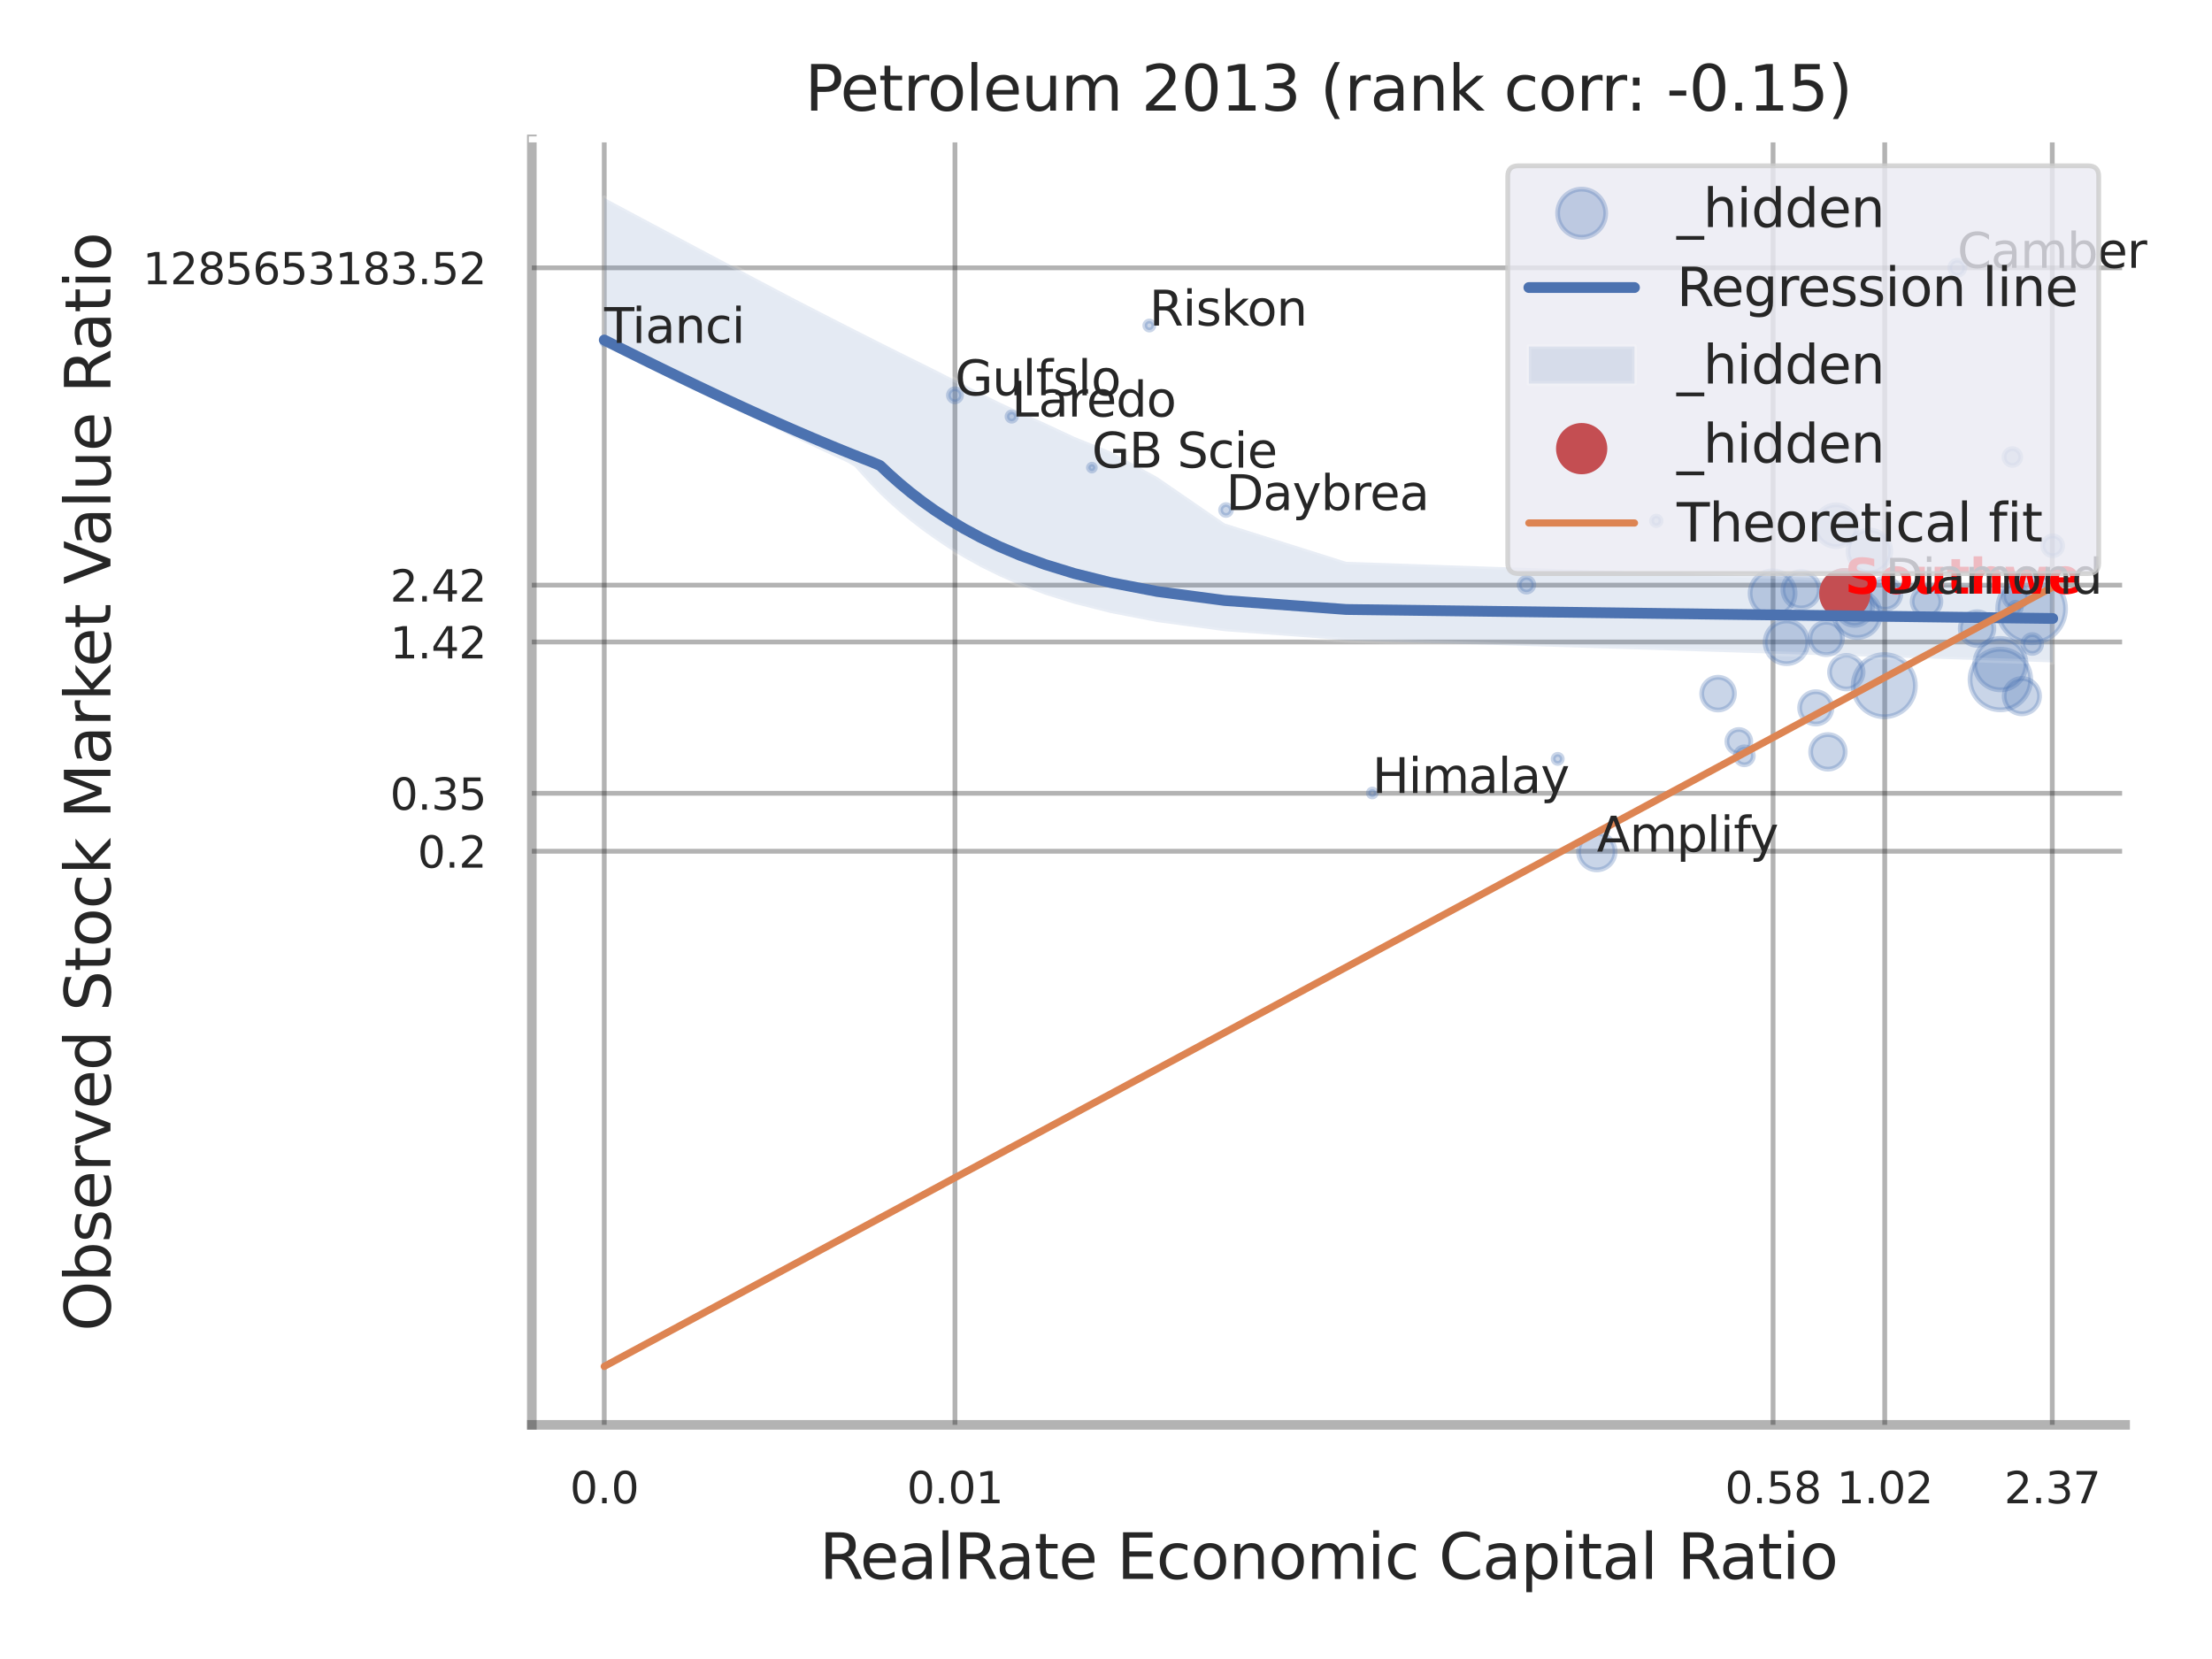<?xml version="1.0" encoding="utf-8" standalone="no"?>
<!DOCTYPE svg PUBLIC "-//W3C//DTD SVG 1.1//EN"
  "http://www.w3.org/Graphics/SVG/1.1/DTD/svg11.dtd">
<svg xmlns:xlink="http://www.w3.org/1999/xlink" width="460.8pt" height="345.6pt" viewBox="0 0 460.8 345.6" xmlns="http://www.w3.org/2000/svg" version="1.1">
 <defs>
  <style type="text/css">*{stroke-linejoin: round; stroke-linecap: butt}</style>
 </defs>
 <g id="figure_1">
  <g id="patch_1">
   <path d="M 0 345.6 
L 460.8 345.6 
L 460.8 0 
L 0 0 
z
" style="fill: #ffffff"/>
  </g>
  <g id="axes_1">
   <g id="patch_2">
    <path d="M 110.79 296.82 
L 442.7 296.82 
L 442.7 29.04 
L 110.79 29.04 
z
" style="fill: #ffffff"/>
   </g>
   <g id="matplotlib.axis_1">
    <g id="xtick_1">
     <g id="line2d_1">
      <path d="M 125.877 296.82 
L 125.877 29.04 
" clip-path="url(#pf858d530d7)" style="fill: none; stroke: #000000; stroke-opacity: 0.3; stroke-linecap: round"/>
     </g>
     <g id="text_1">
      <!-- 0.0 -->
      <g style="fill: #262626" transform="translate(118.72 313.159) scale(0.09 -0.09)">
       <defs>
        <path id="DejaVuSans-30" d="M 2034 4250 
Q 1547 4250 1301 3770 
Q 1056 3291 1056 2328 
Q 1056 1369 1301 889 
Q 1547 409 2034 409 
Q 2525 409 2770 889 
Q 3016 1369 3016 2328 
Q 3016 3291 2770 3770 
Q 2525 4250 2034 4250 
z
M 2034 4750 
Q 2819 4750 3233 4129 
Q 3647 3509 3647 2328 
Q 3647 1150 3233 529 
Q 2819 -91 2034 -91 
Q 1250 -91 836 529 
Q 422 1150 422 2328 
Q 422 3509 836 4129 
Q 1250 4750 2034 4750 
z
" transform="scale(0.016)"/>
        <path id="DejaVuSans-2e" d="M 684 794 
L 1344 794 
L 1344 0 
L 684 0 
L 684 794 
z
" transform="scale(0.016)"/>
       </defs>
       <use xlink:href="#DejaVuSans-30"/>
       <use xlink:href="#DejaVuSans-2e" transform="translate(63.623 0)"/>
       <use xlink:href="#DejaVuSans-30" transform="translate(95.41 0)"/>
      </g>
     </g>
    </g>
    <g id="xtick_2">
     <g id="line2d_2">
      <path d="M 198.934 296.82 
L 198.934 29.04 
" clip-path="url(#pf858d530d7)" style="fill: none; stroke: #000000; stroke-opacity: 0.3; stroke-linecap: round"/>
     </g>
     <g id="text_2">
      <!-- 0.01 -->
      <g style="fill: #262626" transform="translate(188.915 313.159) scale(0.09 -0.09)">
       <defs>
        <path id="DejaVuSans-31" d="M 794 531 
L 1825 531 
L 1825 4091 
L 703 3866 
L 703 4441 
L 1819 4666 
L 2450 4666 
L 2450 531 
L 3481 531 
L 3481 0 
L 794 0 
L 794 531 
z
" transform="scale(0.016)"/>
       </defs>
       <use xlink:href="#DejaVuSans-30"/>
       <use xlink:href="#DejaVuSans-2e" transform="translate(63.623 0)"/>
       <use xlink:href="#DejaVuSans-30" transform="translate(95.41 0)"/>
       <use xlink:href="#DejaVuSans-31" transform="translate(159.033 0)"/>
      </g>
     </g>
    </g>
    <g id="xtick_3">
     <g id="line2d_3">
      <path d="M 369.363 296.82 
L 369.363 29.04 
" clip-path="url(#pf858d530d7)" style="fill: none; stroke: #000000; stroke-opacity: 0.3; stroke-linecap: round"/>
     </g>
     <g id="text_3">
      <!-- 0.58 -->
      <g style="fill: #262626" transform="translate(359.344 313.159) scale(0.09 -0.09)">
       <defs>
        <path id="DejaVuSans-35" d="M 691 4666 
L 3169 4666 
L 3169 4134 
L 1269 4134 
L 1269 2991 
Q 1406 3038 1543 3061 
Q 1681 3084 1819 3084 
Q 2600 3084 3056 2656 
Q 3513 2228 3513 1497 
Q 3513 744 3044 326 
Q 2575 -91 1722 -91 
Q 1428 -91 1123 -41 
Q 819 9 494 109 
L 494 744 
Q 775 591 1075 516 
Q 1375 441 1709 441 
Q 2250 441 2565 725 
Q 2881 1009 2881 1497 
Q 2881 1984 2565 2268 
Q 2250 2553 1709 2553 
Q 1456 2553 1204 2497 
Q 953 2441 691 2322 
L 691 4666 
z
" transform="scale(0.016)"/>
        <path id="DejaVuSans-38" d="M 2034 2216 
Q 1584 2216 1326 1975 
Q 1069 1734 1069 1313 
Q 1069 891 1326 650 
Q 1584 409 2034 409 
Q 2484 409 2743 651 
Q 3003 894 3003 1313 
Q 3003 1734 2745 1975 
Q 2488 2216 2034 2216 
z
M 1403 2484 
Q 997 2584 770 2862 
Q 544 3141 544 3541 
Q 544 4100 942 4425 
Q 1341 4750 2034 4750 
Q 2731 4750 3128 4425 
Q 3525 4100 3525 3541 
Q 3525 3141 3298 2862 
Q 3072 2584 2669 2484 
Q 3125 2378 3379 2068 
Q 3634 1759 3634 1313 
Q 3634 634 3220 271 
Q 2806 -91 2034 -91 
Q 1263 -91 848 271 
Q 434 634 434 1313 
Q 434 1759 690 2068 
Q 947 2378 1403 2484 
z
M 1172 3481 
Q 1172 3119 1398 2916 
Q 1625 2713 2034 2713 
Q 2441 2713 2670 2916 
Q 2900 3119 2900 3481 
Q 2900 3844 2670 4047 
Q 2441 4250 2034 4250 
Q 1625 4250 1398 4047 
Q 1172 3844 1172 3481 
z
" transform="scale(0.016)"/>
       </defs>
       <use xlink:href="#DejaVuSans-30"/>
       <use xlink:href="#DejaVuSans-2e" transform="translate(63.623 0)"/>
       <use xlink:href="#DejaVuSans-35" transform="translate(95.41 0)"/>
       <use xlink:href="#DejaVuSans-38" transform="translate(159.033 0)"/>
      </g>
     </g>
    </g>
    <g id="xtick_4">
     <g id="line2d_4">
      <path d="M 392.627 296.82 
L 392.627 29.04 
" clip-path="url(#pf858d530d7)" style="fill: none; stroke: #000000; stroke-opacity: 0.3; stroke-linecap: round"/>
     </g>
     <g id="text_4">
      <!-- 1.02 -->
      <g style="fill: #262626" transform="translate(382.608 313.159) scale(0.09 -0.09)">
       <defs>
        <path id="DejaVuSans-32" d="M 1228 531 
L 3431 531 
L 3431 0 
L 469 0 
L 469 531 
Q 828 903 1448 1529 
Q 2069 2156 2228 2338 
Q 2531 2678 2651 2914 
Q 2772 3150 2772 3378 
Q 2772 3750 2511 3984 
Q 2250 4219 1831 4219 
Q 1534 4219 1204 4116 
Q 875 4013 500 3803 
L 500 4441 
Q 881 4594 1212 4672 
Q 1544 4750 1819 4750 
Q 2544 4750 2975 4387 
Q 3406 4025 3406 3419 
Q 3406 3131 3298 2873 
Q 3191 2616 2906 2266 
Q 2828 2175 2409 1742 
Q 1991 1309 1228 531 
z
" transform="scale(0.016)"/>
       </defs>
       <use xlink:href="#DejaVuSans-31"/>
       <use xlink:href="#DejaVuSans-2e" transform="translate(63.623 0)"/>
       <use xlink:href="#DejaVuSans-30" transform="translate(95.41 0)"/>
       <use xlink:href="#DejaVuSans-32" transform="translate(159.033 0)"/>
      </g>
     </g>
    </g>
    <g id="xtick_5">
     <g id="line2d_5">
      <path d="M 427.523 296.82 
L 427.523 29.04 
" clip-path="url(#pf858d530d7)" style="fill: none; stroke: #000000; stroke-opacity: 0.3; stroke-linecap: round"/>
     </g>
     <g id="text_5">
      <!-- 2.37 -->
      <g style="fill: #262626" transform="translate(417.504 313.159) scale(0.09 -0.09)">
       <defs>
        <path id="DejaVuSans-33" d="M 2597 2516 
Q 3050 2419 3304 2112 
Q 3559 1806 3559 1356 
Q 3559 666 3084 287 
Q 2609 -91 1734 -91 
Q 1441 -91 1130 -33 
Q 819 25 488 141 
L 488 750 
Q 750 597 1062 519 
Q 1375 441 1716 441 
Q 2309 441 2620 675 
Q 2931 909 2931 1356 
Q 2931 1769 2642 2001 
Q 2353 2234 1838 2234 
L 1294 2234 
L 1294 2753 
L 1863 2753 
Q 2328 2753 2575 2939 
Q 2822 3125 2822 3475 
Q 2822 3834 2567 4026 
Q 2313 4219 1838 4219 
Q 1578 4219 1281 4162 
Q 984 4106 628 3988 
L 628 4550 
Q 988 4650 1302 4700 
Q 1616 4750 1894 4750 
Q 2613 4750 3031 4423 
Q 3450 4097 3450 3541 
Q 3450 3153 3228 2886 
Q 3006 2619 2597 2516 
z
" transform="scale(0.016)"/>
        <path id="DejaVuSans-37" d="M 525 4666 
L 3525 4666 
L 3525 4397 
L 1831 0 
L 1172 0 
L 2766 4134 
L 525 4134 
L 525 4666 
z
" transform="scale(0.016)"/>
       </defs>
       <use xlink:href="#DejaVuSans-32"/>
       <use xlink:href="#DejaVuSans-2e" transform="translate(63.623 0)"/>
       <use xlink:href="#DejaVuSans-33" transform="translate(95.41 0)"/>
       <use xlink:href="#DejaVuSans-37" transform="translate(159.033 0)"/>
      </g>
     </g>
    </g>
    <g id="xtick_6"/>
    <g id="xtick_7"/>
    <g id="xtick_8"/>
    <g id="xtick_9"/>
    <g id="text_6">
     <!-- RealRate Economic Capital Ratio -->
     <g style="fill: #262626" transform="translate(170.691 328.908) scale(0.13 -0.13)">
      <defs>
       <path id="DejaVuSans-52" d="M 2841 2188 
Q 3044 2119 3236 1894 
Q 3428 1669 3622 1275 
L 4263 0 
L 3584 0 
L 2988 1197 
Q 2756 1666 2539 1819 
Q 2322 1972 1947 1972 
L 1259 1972 
L 1259 0 
L 628 0 
L 628 4666 
L 2053 4666 
Q 2853 4666 3247 4331 
Q 3641 3997 3641 3322 
Q 3641 2881 3436 2590 
Q 3231 2300 2841 2188 
z
M 1259 4147 
L 1259 2491 
L 2053 2491 
Q 2509 2491 2742 2702 
Q 2975 2913 2975 3322 
Q 2975 3731 2742 3939 
Q 2509 4147 2053 4147 
L 1259 4147 
z
" transform="scale(0.016)"/>
       <path id="DejaVuSans-65" d="M 3597 1894 
L 3597 1613 
L 953 1613 
Q 991 1019 1311 708 
Q 1631 397 2203 397 
Q 2534 397 2845 478 
Q 3156 559 3463 722 
L 3463 178 
Q 3153 47 2828 -22 
Q 2503 -91 2169 -91 
Q 1331 -91 842 396 
Q 353 884 353 1716 
Q 353 2575 817 3079 
Q 1281 3584 2069 3584 
Q 2775 3584 3186 3129 
Q 3597 2675 3597 1894 
z
M 3022 2063 
Q 3016 2534 2758 2815 
Q 2500 3097 2075 3097 
Q 1594 3097 1305 2825 
Q 1016 2553 972 2059 
L 3022 2063 
z
" transform="scale(0.016)"/>
       <path id="DejaVuSans-61" d="M 2194 1759 
Q 1497 1759 1228 1600 
Q 959 1441 959 1056 
Q 959 750 1161 570 
Q 1363 391 1709 391 
Q 2188 391 2477 730 
Q 2766 1069 2766 1631 
L 2766 1759 
L 2194 1759 
z
M 3341 1997 
L 3341 0 
L 2766 0 
L 2766 531 
Q 2569 213 2275 61 
Q 1981 -91 1556 -91 
Q 1019 -91 701 211 
Q 384 513 384 1019 
Q 384 1609 779 1909 
Q 1175 2209 1959 2209 
L 2766 2209 
L 2766 2266 
Q 2766 2663 2505 2880 
Q 2244 3097 1772 3097 
Q 1472 3097 1187 3025 
Q 903 2953 641 2809 
L 641 3341 
Q 956 3463 1253 3523 
Q 1550 3584 1831 3584 
Q 2591 3584 2966 3190 
Q 3341 2797 3341 1997 
z
" transform="scale(0.016)"/>
       <path id="DejaVuSans-6c" d="M 603 4863 
L 1178 4863 
L 1178 0 
L 603 0 
L 603 4863 
z
" transform="scale(0.016)"/>
       <path id="DejaVuSans-74" d="M 1172 4494 
L 1172 3500 
L 2356 3500 
L 2356 3053 
L 1172 3053 
L 1172 1153 
Q 1172 725 1289 603 
Q 1406 481 1766 481 
L 2356 481 
L 2356 0 
L 1766 0 
Q 1100 0 847 248 
Q 594 497 594 1153 
L 594 3053 
L 172 3053 
L 172 3500 
L 594 3500 
L 594 4494 
L 1172 4494 
z
" transform="scale(0.016)"/>
       <path id="DejaVuSans-20" transform="scale(0.016)"/>
       <path id="DejaVuSans-45" d="M 628 4666 
L 3578 4666 
L 3578 4134 
L 1259 4134 
L 1259 2753 
L 3481 2753 
L 3481 2222 
L 1259 2222 
L 1259 531 
L 3634 531 
L 3634 0 
L 628 0 
L 628 4666 
z
" transform="scale(0.016)"/>
       <path id="DejaVuSans-63" d="M 3122 3366 
L 3122 2828 
Q 2878 2963 2633 3030 
Q 2388 3097 2138 3097 
Q 1578 3097 1268 2742 
Q 959 2388 959 1747 
Q 959 1106 1268 751 
Q 1578 397 2138 397 
Q 2388 397 2633 464 
Q 2878 531 3122 666 
L 3122 134 
Q 2881 22 2623 -34 
Q 2366 -91 2075 -91 
Q 1284 -91 818 406 
Q 353 903 353 1747 
Q 353 2603 823 3093 
Q 1294 3584 2113 3584 
Q 2378 3584 2631 3529 
Q 2884 3475 3122 3366 
z
" transform="scale(0.016)"/>
       <path id="DejaVuSans-6f" d="M 1959 3097 
Q 1497 3097 1228 2736 
Q 959 2375 959 1747 
Q 959 1119 1226 758 
Q 1494 397 1959 397 
Q 2419 397 2687 759 
Q 2956 1122 2956 1747 
Q 2956 2369 2687 2733 
Q 2419 3097 1959 3097 
z
M 1959 3584 
Q 2709 3584 3137 3096 
Q 3566 2609 3566 1747 
Q 3566 888 3137 398 
Q 2709 -91 1959 -91 
Q 1206 -91 779 398 
Q 353 888 353 1747 
Q 353 2609 779 3096 
Q 1206 3584 1959 3584 
z
" transform="scale(0.016)"/>
       <path id="DejaVuSans-6e" d="M 3513 2113 
L 3513 0 
L 2938 0 
L 2938 2094 
Q 2938 2591 2744 2837 
Q 2550 3084 2163 3084 
Q 1697 3084 1428 2787 
Q 1159 2491 1159 1978 
L 1159 0 
L 581 0 
L 581 3500 
L 1159 3500 
L 1159 2956 
Q 1366 3272 1645 3428 
Q 1925 3584 2291 3584 
Q 2894 3584 3203 3211 
Q 3513 2838 3513 2113 
z
" transform="scale(0.016)"/>
       <path id="DejaVuSans-6d" d="M 3328 2828 
Q 3544 3216 3844 3400 
Q 4144 3584 4550 3584 
Q 5097 3584 5394 3201 
Q 5691 2819 5691 2113 
L 5691 0 
L 5113 0 
L 5113 2094 
Q 5113 2597 4934 2840 
Q 4756 3084 4391 3084 
Q 3944 3084 3684 2787 
Q 3425 2491 3425 1978 
L 3425 0 
L 2847 0 
L 2847 2094 
Q 2847 2600 2669 2842 
Q 2491 3084 2119 3084 
Q 1678 3084 1418 2786 
Q 1159 2488 1159 1978 
L 1159 0 
L 581 0 
L 581 3500 
L 1159 3500 
L 1159 2956 
Q 1356 3278 1631 3431 
Q 1906 3584 2284 3584 
Q 2666 3584 2933 3390 
Q 3200 3197 3328 2828 
z
" transform="scale(0.016)"/>
       <path id="DejaVuSans-69" d="M 603 3500 
L 1178 3500 
L 1178 0 
L 603 0 
L 603 3500 
z
M 603 4863 
L 1178 4863 
L 1178 4134 
L 603 4134 
L 603 4863 
z
" transform="scale(0.016)"/>
       <path id="DejaVuSans-43" d="M 4122 4306 
L 4122 3641 
Q 3803 3938 3442 4084 
Q 3081 4231 2675 4231 
Q 1875 4231 1450 3742 
Q 1025 3253 1025 2328 
Q 1025 1406 1450 917 
Q 1875 428 2675 428 
Q 3081 428 3442 575 
Q 3803 722 4122 1019 
L 4122 359 
Q 3791 134 3420 21 
Q 3050 -91 2638 -91 
Q 1578 -91 968 557 
Q 359 1206 359 2328 
Q 359 3453 968 4101 
Q 1578 4750 2638 4750 
Q 3056 4750 3426 4639 
Q 3797 4528 4122 4306 
z
" transform="scale(0.016)"/>
       <path id="DejaVuSans-70" d="M 1159 525 
L 1159 -1331 
L 581 -1331 
L 581 3500 
L 1159 3500 
L 1159 2969 
Q 1341 3281 1617 3432 
Q 1894 3584 2278 3584 
Q 2916 3584 3314 3078 
Q 3713 2572 3713 1747 
Q 3713 922 3314 415 
Q 2916 -91 2278 -91 
Q 1894 -91 1617 61 
Q 1341 213 1159 525 
z
M 3116 1747 
Q 3116 2381 2855 2742 
Q 2594 3103 2138 3103 
Q 1681 3103 1420 2742 
Q 1159 2381 1159 1747 
Q 1159 1113 1420 752 
Q 1681 391 2138 391 
Q 2594 391 2855 752 
Q 3116 1113 3116 1747 
z
" transform="scale(0.016)"/>
      </defs>
      <use xlink:href="#DejaVuSans-52"/>
      <use xlink:href="#DejaVuSans-65" transform="translate(64.982 0)"/>
      <use xlink:href="#DejaVuSans-61" transform="translate(126.506 0)"/>
      <use xlink:href="#DejaVuSans-6c" transform="translate(187.785 0)"/>
      <use xlink:href="#DejaVuSans-52" transform="translate(215.568 0)"/>
      <use xlink:href="#DejaVuSans-61" transform="translate(282.801 0)"/>
      <use xlink:href="#DejaVuSans-74" transform="translate(344.08 0)"/>
      <use xlink:href="#DejaVuSans-65" transform="translate(383.289 0)"/>
      <use xlink:href="#DejaVuSans-20" transform="translate(444.812 0)"/>
      <use xlink:href="#DejaVuSans-45" transform="translate(476.6 0)"/>
      <use xlink:href="#DejaVuSans-63" transform="translate(539.783 0)"/>
      <use xlink:href="#DejaVuSans-6f" transform="translate(594.764 0)"/>
      <use xlink:href="#DejaVuSans-6e" transform="translate(655.945 0)"/>
      <use xlink:href="#DejaVuSans-6f" transform="translate(719.324 0)"/>
      <use xlink:href="#DejaVuSans-6d" transform="translate(780.506 0)"/>
      <use xlink:href="#DejaVuSans-69" transform="translate(877.918 0)"/>
      <use xlink:href="#DejaVuSans-63" transform="translate(905.701 0)"/>
      <use xlink:href="#DejaVuSans-20" transform="translate(960.682 0)"/>
      <use xlink:href="#DejaVuSans-43" transform="translate(992.469 0)"/>
      <use xlink:href="#DejaVuSans-61" transform="translate(1062.293 0)"/>
      <use xlink:href="#DejaVuSans-70" transform="translate(1123.572 0)"/>
      <use xlink:href="#DejaVuSans-69" transform="translate(1187.049 0)"/>
      <use xlink:href="#DejaVuSans-74" transform="translate(1214.832 0)"/>
      <use xlink:href="#DejaVuSans-61" transform="translate(1254.041 0)"/>
      <use xlink:href="#DejaVuSans-6c" transform="translate(1315.32 0)"/>
      <use xlink:href="#DejaVuSans-20" transform="translate(1343.104 0)"/>
      <use xlink:href="#DejaVuSans-52" transform="translate(1374.891 0)"/>
      <use xlink:href="#DejaVuSans-61" transform="translate(1442.123 0)"/>
      <use xlink:href="#DejaVuSans-74" transform="translate(1503.402 0)"/>
      <use xlink:href="#DejaVuSans-69" transform="translate(1542.611 0)"/>
      <use xlink:href="#DejaVuSans-6f" transform="translate(1570.395 0)"/>
     </g>
    </g>
   </g>
   <g id="matplotlib.axis_2">
    <g id="ytick_1">
     <g id="line2d_6">
      <path d="M 110.79 177.328 
L 442.7 177.328 
" clip-path="url(#pf858d530d7)" style="fill: none; stroke: #000000; stroke-opacity: 0.3; stroke-linecap: round"/>
     </g>
     <g id="text_7">
      <!-- 0.2 -->
      <g style="fill: #262626" transform="translate(86.977 180.748) scale(0.09 -0.09)">
       <use xlink:href="#DejaVuSans-30"/>
       <use xlink:href="#DejaVuSans-2e" transform="translate(63.623 0)"/>
       <use xlink:href="#DejaVuSans-32" transform="translate(95.41 0)"/>
      </g>
     </g>
    </g>
    <g id="ytick_2">
     <g id="line2d_7">
      <path d="M 110.79 165.257 
L 442.7 165.257 
" clip-path="url(#pf858d530d7)" style="fill: none; stroke: #000000; stroke-opacity: 0.3; stroke-linecap: round"/>
     </g>
     <g id="text_8">
      <!-- 0.35 -->
      <g style="fill: #262626" transform="translate(81.251 168.677) scale(0.09 -0.09)">
       <use xlink:href="#DejaVuSans-30"/>
       <use xlink:href="#DejaVuSans-2e" transform="translate(63.623 0)"/>
       <use xlink:href="#DejaVuSans-33" transform="translate(95.41 0)"/>
       <use xlink:href="#DejaVuSans-35" transform="translate(159.033 0)"/>
      </g>
     </g>
    </g>
    <g id="ytick_3">
     <g id="line2d_8">
      <path d="M 110.79 133.739 
L 442.7 133.739 
" clip-path="url(#pf858d530d7)" style="fill: none; stroke: #000000; stroke-opacity: 0.3; stroke-linecap: round"/>
     </g>
     <g id="text_9">
      <!-- 1.42 -->
      <g style="fill: #262626" transform="translate(81.251 137.159) scale(0.09 -0.09)">
       <defs>
        <path id="DejaVuSans-34" d="M 2419 4116 
L 825 1625 
L 2419 1625 
L 2419 4116 
z
M 2253 4666 
L 3047 4666 
L 3047 1625 
L 3713 1625 
L 3713 1100 
L 3047 1100 
L 3047 0 
L 2419 0 
L 2419 1100 
L 313 1100 
L 313 1709 
L 2253 4666 
z
" transform="scale(0.016)"/>
       </defs>
       <use xlink:href="#DejaVuSans-31"/>
       <use xlink:href="#DejaVuSans-2e" transform="translate(63.623 0)"/>
       <use xlink:href="#DejaVuSans-34" transform="translate(95.41 0)"/>
       <use xlink:href="#DejaVuSans-32" transform="translate(159.033 0)"/>
      </g>
     </g>
    </g>
    <g id="ytick_4">
     <g id="line2d_9">
      <path d="M 110.79 121.892 
L 442.7 121.892 
" clip-path="url(#pf858d530d7)" style="fill: none; stroke: #000000; stroke-opacity: 0.3; stroke-linecap: round"/>
     </g>
     <g id="text_10">
      <!-- 2.42 -->
      <g style="fill: #262626" transform="translate(81.251 125.312) scale(0.09 -0.09)">
       <use xlink:href="#DejaVuSans-32"/>
       <use xlink:href="#DejaVuSans-2e" transform="translate(63.623 0)"/>
       <use xlink:href="#DejaVuSans-34" transform="translate(95.41 0)"/>
       <use xlink:href="#DejaVuSans-32" transform="translate(159.033 0)"/>
      </g>
     </g>
    </g>
    <g id="ytick_5">
     <g id="line2d_10">
      <path d="M 110.79 55.793 
L 442.7 55.793 
" clip-path="url(#pf858d530d7)" style="fill: none; stroke: #000000; stroke-opacity: 0.3; stroke-linecap: round"/>
     </g>
     <g id="text_11">
      <!-- 1285653183.52 -->
      <g style="fill: #262626" transform="translate(29.715 59.213) scale(0.09 -0.09)">
       <defs>
        <path id="DejaVuSans-36" d="M 2113 2584 
Q 1688 2584 1439 2293 
Q 1191 2003 1191 1497 
Q 1191 994 1439 701 
Q 1688 409 2113 409 
Q 2538 409 2786 701 
Q 3034 994 3034 1497 
Q 3034 2003 2786 2293 
Q 2538 2584 2113 2584 
z
M 3366 4563 
L 3366 3988 
Q 3128 4100 2886 4159 
Q 2644 4219 2406 4219 
Q 1781 4219 1451 3797 
Q 1122 3375 1075 2522 
Q 1259 2794 1537 2939 
Q 1816 3084 2150 3084 
Q 2853 3084 3261 2657 
Q 3669 2231 3669 1497 
Q 3669 778 3244 343 
Q 2819 -91 2113 -91 
Q 1303 -91 875 529 
Q 447 1150 447 2328 
Q 447 3434 972 4092 
Q 1497 4750 2381 4750 
Q 2619 4750 2861 4703 
Q 3103 4656 3366 4563 
z
" transform="scale(0.016)"/>
       </defs>
       <use xlink:href="#DejaVuSans-31"/>
       <use xlink:href="#DejaVuSans-32" transform="translate(63.623 0)"/>
       <use xlink:href="#DejaVuSans-38" transform="translate(127.246 0)"/>
       <use xlink:href="#DejaVuSans-35" transform="translate(190.869 0)"/>
       <use xlink:href="#DejaVuSans-36" transform="translate(254.492 0)"/>
       <use xlink:href="#DejaVuSans-35" transform="translate(318.115 0)"/>
       <use xlink:href="#DejaVuSans-33" transform="translate(381.738 0)"/>
       <use xlink:href="#DejaVuSans-31" transform="translate(445.361 0)"/>
       <use xlink:href="#DejaVuSans-38" transform="translate(508.984 0)"/>
       <use xlink:href="#DejaVuSans-33" transform="translate(572.607 0)"/>
       <use xlink:href="#DejaVuSans-2e" transform="translate(636.23 0)"/>
       <use xlink:href="#DejaVuSans-35" transform="translate(668.018 0)"/>
       <use xlink:href="#DejaVuSans-32" transform="translate(731.641 0)"/>
      </g>
     </g>
    </g>
    <g id="ytick_6"/>
    <g id="ytick_7"/>
    <g id="ytick_8"/>
    <g id="ytick_9"/>
    <g id="ytick_10"/>
    <g id="ytick_11"/>
    <g id="ytick_12"/>
    <g id="text_12">
     <!-- Observed Stock Market Value Ratio -->
     <g style="fill: #262626" transform="translate(23.011 277.332) rotate(-90) scale(0.13 -0.13)">
      <defs>
       <path id="DejaVuSans-4f" d="M 2522 4238 
Q 1834 4238 1429 3725 
Q 1025 3213 1025 2328 
Q 1025 1447 1429 934 
Q 1834 422 2522 422 
Q 3209 422 3611 934 
Q 4013 1447 4013 2328 
Q 4013 3213 3611 3725 
Q 3209 4238 2522 4238 
z
M 2522 4750 
Q 3503 4750 4090 4092 
Q 4678 3434 4678 2328 
Q 4678 1225 4090 567 
Q 3503 -91 2522 -91 
Q 1538 -91 948 565 
Q 359 1222 359 2328 
Q 359 3434 948 4092 
Q 1538 4750 2522 4750 
z
" transform="scale(0.016)"/>
       <path id="DejaVuSans-62" d="M 3116 1747 
Q 3116 2381 2855 2742 
Q 2594 3103 2138 3103 
Q 1681 3103 1420 2742 
Q 1159 2381 1159 1747 
Q 1159 1113 1420 752 
Q 1681 391 2138 391 
Q 2594 391 2855 752 
Q 3116 1113 3116 1747 
z
M 1159 2969 
Q 1341 3281 1617 3432 
Q 1894 3584 2278 3584 
Q 2916 3584 3314 3078 
Q 3713 2572 3713 1747 
Q 3713 922 3314 415 
Q 2916 -91 2278 -91 
Q 1894 -91 1617 61 
Q 1341 213 1159 525 
L 1159 0 
L 581 0 
L 581 4863 
L 1159 4863 
L 1159 2969 
z
" transform="scale(0.016)"/>
       <path id="DejaVuSans-73" d="M 2834 3397 
L 2834 2853 
Q 2591 2978 2328 3040 
Q 2066 3103 1784 3103 
Q 1356 3103 1142 2972 
Q 928 2841 928 2578 
Q 928 2378 1081 2264 
Q 1234 2150 1697 2047 
L 1894 2003 
Q 2506 1872 2764 1633 
Q 3022 1394 3022 966 
Q 3022 478 2636 193 
Q 2250 -91 1575 -91 
Q 1294 -91 989 -36 
Q 684 19 347 128 
L 347 722 
Q 666 556 975 473 
Q 1284 391 1588 391 
Q 1994 391 2212 530 
Q 2431 669 2431 922 
Q 2431 1156 2273 1281 
Q 2116 1406 1581 1522 
L 1381 1569 
Q 847 1681 609 1914 
Q 372 2147 372 2553 
Q 372 3047 722 3315 
Q 1072 3584 1716 3584 
Q 2034 3584 2315 3537 
Q 2597 3491 2834 3397 
z
" transform="scale(0.016)"/>
       <path id="DejaVuSans-72" d="M 2631 2963 
Q 2534 3019 2420 3045 
Q 2306 3072 2169 3072 
Q 1681 3072 1420 2755 
Q 1159 2438 1159 1844 
L 1159 0 
L 581 0 
L 581 3500 
L 1159 3500 
L 1159 2956 
Q 1341 3275 1631 3429 
Q 1922 3584 2338 3584 
Q 2397 3584 2469 3576 
Q 2541 3569 2628 3553 
L 2631 2963 
z
" transform="scale(0.016)"/>
       <path id="DejaVuSans-76" d="M 191 3500 
L 800 3500 
L 1894 563 
L 2988 3500 
L 3597 3500 
L 2284 0 
L 1503 0 
L 191 3500 
z
" transform="scale(0.016)"/>
       <path id="DejaVuSans-64" d="M 2906 2969 
L 2906 4863 
L 3481 4863 
L 3481 0 
L 2906 0 
L 2906 525 
Q 2725 213 2448 61 
Q 2172 -91 1784 -91 
Q 1150 -91 751 415 
Q 353 922 353 1747 
Q 353 2572 751 3078 
Q 1150 3584 1784 3584 
Q 2172 3584 2448 3432 
Q 2725 3281 2906 2969 
z
M 947 1747 
Q 947 1113 1208 752 
Q 1469 391 1925 391 
Q 2381 391 2643 752 
Q 2906 1113 2906 1747 
Q 2906 2381 2643 2742 
Q 2381 3103 1925 3103 
Q 1469 3103 1208 2742 
Q 947 2381 947 1747 
z
" transform="scale(0.016)"/>
       <path id="DejaVuSans-53" d="M 3425 4513 
L 3425 3897 
Q 3066 4069 2747 4153 
Q 2428 4238 2131 4238 
Q 1616 4238 1336 4038 
Q 1056 3838 1056 3469 
Q 1056 3159 1242 3001 
Q 1428 2844 1947 2747 
L 2328 2669 
Q 3034 2534 3370 2195 
Q 3706 1856 3706 1288 
Q 3706 609 3251 259 
Q 2797 -91 1919 -91 
Q 1588 -91 1214 -16 
Q 841 59 441 206 
L 441 856 
Q 825 641 1194 531 
Q 1563 422 1919 422 
Q 2459 422 2753 634 
Q 3047 847 3047 1241 
Q 3047 1584 2836 1778 
Q 2625 1972 2144 2069 
L 1759 2144 
Q 1053 2284 737 2584 
Q 422 2884 422 3419 
Q 422 4038 858 4394 
Q 1294 4750 2059 4750 
Q 2388 4750 2728 4690 
Q 3069 4631 3425 4513 
z
" transform="scale(0.016)"/>
       <path id="DejaVuSans-6b" d="M 581 4863 
L 1159 4863 
L 1159 1991 
L 2875 3500 
L 3609 3500 
L 1753 1863 
L 3688 0 
L 2938 0 
L 1159 1709 
L 1159 0 
L 581 0 
L 581 4863 
z
" transform="scale(0.016)"/>
       <path id="DejaVuSans-4d" d="M 628 4666 
L 1569 4666 
L 2759 1491 
L 3956 4666 
L 4897 4666 
L 4897 0 
L 4281 0 
L 4281 4097 
L 3078 897 
L 2444 897 
L 1241 4097 
L 1241 0 
L 628 0 
L 628 4666 
z
" transform="scale(0.016)"/>
       <path id="DejaVuSans-56" d="M 1831 0 
L 50 4666 
L 709 4666 
L 2188 738 
L 3669 4666 
L 4325 4666 
L 2547 0 
L 1831 0 
z
" transform="scale(0.016)"/>
       <path id="DejaVuSans-75" d="M 544 1381 
L 544 3500 
L 1119 3500 
L 1119 1403 
Q 1119 906 1312 657 
Q 1506 409 1894 409 
Q 2359 409 2629 706 
Q 2900 1003 2900 1516 
L 2900 3500 
L 3475 3500 
L 3475 0 
L 2900 0 
L 2900 538 
Q 2691 219 2414 64 
Q 2138 -91 1772 -91 
Q 1169 -91 856 284 
Q 544 659 544 1381 
z
M 1991 3584 
L 1991 3584 
z
" transform="scale(0.016)"/>
      </defs>
      <use xlink:href="#DejaVuSans-4f"/>
      <use xlink:href="#DejaVuSans-62" transform="translate(78.711 0)"/>
      <use xlink:href="#DejaVuSans-73" transform="translate(142.188 0)"/>
      <use xlink:href="#DejaVuSans-65" transform="translate(194.287 0)"/>
      <use xlink:href="#DejaVuSans-72" transform="translate(255.811 0)"/>
      <use xlink:href="#DejaVuSans-76" transform="translate(296.924 0)"/>
      <use xlink:href="#DejaVuSans-65" transform="translate(356.104 0)"/>
      <use xlink:href="#DejaVuSans-64" transform="translate(417.627 0)"/>
      <use xlink:href="#DejaVuSans-20" transform="translate(481.104 0)"/>
      <use xlink:href="#DejaVuSans-53" transform="translate(512.891 0)"/>
      <use xlink:href="#DejaVuSans-74" transform="translate(576.367 0)"/>
      <use xlink:href="#DejaVuSans-6f" transform="translate(615.576 0)"/>
      <use xlink:href="#DejaVuSans-63" transform="translate(676.758 0)"/>
      <use xlink:href="#DejaVuSans-6b" transform="translate(731.738 0)"/>
      <use xlink:href="#DejaVuSans-20" transform="translate(789.648 0)"/>
      <use xlink:href="#DejaVuSans-4d" transform="translate(821.436 0)"/>
      <use xlink:href="#DejaVuSans-61" transform="translate(907.715 0)"/>
      <use xlink:href="#DejaVuSans-72" transform="translate(968.994 0)"/>
      <use xlink:href="#DejaVuSans-6b" transform="translate(1010.107 0)"/>
      <use xlink:href="#DejaVuSans-65" transform="translate(1064.393 0)"/>
      <use xlink:href="#DejaVuSans-74" transform="translate(1125.916 0)"/>
      <use xlink:href="#DejaVuSans-20" transform="translate(1165.125 0)"/>
      <use xlink:href="#DejaVuSans-56" transform="translate(1196.912 0)"/>
      <use xlink:href="#DejaVuSans-61" transform="translate(1257.57 0)"/>
      <use xlink:href="#DejaVuSans-6c" transform="translate(1318.85 0)"/>
      <use xlink:href="#DejaVuSans-75" transform="translate(1346.633 0)"/>
      <use xlink:href="#DejaVuSans-65" transform="translate(1410.012 0)"/>
      <use xlink:href="#DejaVuSans-20" transform="translate(1471.535 0)"/>
      <use xlink:href="#DejaVuSans-52" transform="translate(1503.322 0)"/>
      <use xlink:href="#DejaVuSans-61" transform="translate(1570.555 0)"/>
      <use xlink:href="#DejaVuSans-74" transform="translate(1631.834 0)"/>
      <use xlink:href="#DejaVuSans-69" transform="translate(1671.043 0)"/>
      <use xlink:href="#DejaVuSans-6f" transform="translate(1698.826 0)"/>
     </g>
    </g>
   </g>
   <g id="PathCollection_1">
    <path d="M 384.307 128.511 
C 385.591 128.511 386.822 128.001 387.73 127.093 
C 388.638 126.185 389.148 124.953 389.148 123.669 
C 389.148 122.385 388.638 121.153 387.73 120.246 
C 386.822 119.338 385.591 118.827 384.307 118.827 
C 383.023 118.827 381.791 119.338 380.883 120.246 
C 379.975 121.153 379.465 122.385 379.465 123.669 
C 379.465 124.953 379.975 126.185 380.883 127.093 
C 381.791 128.001 383.023 128.511 384.307 128.511 
z
" clip-path="url(#pf858d530d7)" style="fill: #4c72b0; fill-opacity: 0.3; stroke: #4c72b0; stroke-opacity: 0.3"/>
    <path d="M 363.375 159.322 
C 363.872 159.322 364.348 159.124 364.699 158.773 
C 365.05 158.422 365.247 157.946 365.247 157.45 
C 365.247 156.953 365.05 156.477 364.699 156.126 
C 364.348 155.775 363.872 155.578 363.375 155.578 
C 362.879 155.578 362.403 155.775 362.052 156.126 
C 361.7 156.477 361.503 156.953 361.503 157.45 
C 361.503 157.946 361.7 158.422 362.052 158.773 
C 362.403 159.124 362.879 159.322 363.375 159.322 
z
" clip-path="url(#pf858d530d7)" style="fill: #4c72b0; fill-opacity: 0.3; stroke: #4c72b0; stroke-opacity: 0.3"/>
    <path d="M 380.79 160.226 
C 381.745 160.226 382.66 159.847 383.335 159.172 
C 384.01 158.497 384.389 157.582 384.389 156.628 
C 384.389 155.674 384.01 154.758 383.335 154.083 
C 382.66 153.409 381.745 153.029 380.79 153.029 
C 379.836 153.029 378.921 153.409 378.246 154.083 
C 377.571 154.758 377.192 155.674 377.192 156.628 
C 377.192 157.582 377.571 158.497 378.246 159.172 
C 378.921 159.847 379.836 160.226 380.79 160.226 
z
" clip-path="url(#pf858d530d7)" style="fill: #4c72b0; fill-opacity: 0.3; stroke: #4c72b0; stroke-opacity: 0.3"/>
    <path d="M 386.894 132.803 
C 388.173 132.803 389.399 132.295 390.304 131.391 
C 391.208 130.487 391.716 129.26 391.716 127.981 
C 391.716 126.702 391.208 125.476 390.304 124.571 
C 389.399 123.667 388.173 123.159 386.894 123.159 
C 385.615 123.159 384.388 123.667 383.484 124.571 
C 382.58 125.476 382.072 126.702 382.072 127.981 
C 382.072 129.26 382.58 130.487 383.484 131.391 
C 384.388 132.295 385.615 132.803 386.894 132.803 
z
" clip-path="url(#pf858d530d7)" style="fill: #4c72b0; fill-opacity: 0.3; stroke: #4c72b0; stroke-opacity: 0.3"/>
    <path d="M 362.231 156.952 
C 362.891 156.952 363.525 156.69 363.992 156.223 
C 364.459 155.756 364.722 155.122 364.722 154.461 
C 364.722 153.801 364.459 153.167 363.992 152.7 
C 363.525 152.233 362.891 151.97 362.231 151.97 
C 361.57 151.97 360.936 152.233 360.469 152.7 
C 360.002 153.167 359.74 153.801 359.74 154.461 
C 359.74 155.122 360.002 155.756 360.469 156.223 
C 360.936 156.69 361.57 156.952 362.231 156.952 
z
" clip-path="url(#pf858d530d7)" style="fill: #4c72b0; fill-opacity: 0.3; stroke: #4c72b0; stroke-opacity: 0.3"/>
    <path d="M 423.358 136.116 
C 423.878 136.116 424.376 135.909 424.744 135.542 
C 425.112 135.174 425.318 134.675 425.318 134.155 
C 425.318 133.635 425.112 133.136 424.744 132.768 
C 424.376 132.401 423.878 132.194 423.358 132.194 
C 422.838 132.194 422.339 132.401 421.971 132.768 
C 421.603 133.136 421.397 133.635 421.397 134.155 
C 421.397 134.675 421.603 135.174 421.971 135.542 
C 422.339 135.909 422.838 136.116 423.358 136.116 
z
" clip-path="url(#pf858d530d7)" style="fill: #4c72b0; fill-opacity: 0.3; stroke: #4c72b0; stroke-opacity: 0.3"/>
    <path d="M 392.528 149.311 
C 394.246 149.311 395.894 148.628 397.109 147.414 
C 398.323 146.199 399.006 144.551 399.006 142.833 
C 399.006 141.116 398.323 139.468 397.109 138.253 
C 395.894 137.038 394.246 136.356 392.528 136.356 
C 390.81 136.356 389.163 137.038 387.948 138.253 
C 386.733 139.468 386.051 141.116 386.051 142.833 
C 386.051 144.551 386.733 146.199 387.948 147.414 
C 389.163 148.628 390.81 149.311 392.528 149.311 
z
" clip-path="url(#pf858d530d7)" style="fill: #4c72b0; fill-opacity: 0.3; stroke: #4c72b0; stroke-opacity: 0.3"/>
    <path d="M 427.613 115.778 
C 428.163 115.778 428.69 115.559 429.079 115.17 
C 429.468 114.781 429.687 114.254 429.687 113.704 
C 429.687 113.154 429.468 112.626 429.079 112.237 
C 428.69 111.848 428.163 111.63 427.613 111.63 
C 427.063 111.63 426.535 111.848 426.146 112.237 
C 425.757 112.626 425.539 113.154 425.539 113.704 
C 425.539 114.254 425.757 114.781 426.146 115.17 
C 426.535 115.559 427.063 115.778 427.613 115.778 
z
" clip-path="url(#pf858d530d7)" style="fill: #4c72b0; fill-opacity: 0.3; stroke: #4c72b0; stroke-opacity: 0.3"/>
    <path d="M 369.266 128.286 
C 370.508 128.286 371.699 127.792 372.578 126.914 
C 373.456 126.035 373.95 124.844 373.95 123.602 
C 373.95 122.359 373.456 121.168 372.578 120.289 
C 371.699 119.411 370.508 118.917 369.266 118.917 
C 368.023 118.917 366.832 119.411 365.953 120.289 
C 365.075 121.168 364.581 122.359 364.581 123.602 
C 364.581 124.844 365.075 126.035 365.953 126.914 
C 366.832 127.792 368.023 128.286 369.266 128.286 
z
" clip-path="url(#pf858d530d7)" style="fill: #4c72b0; fill-opacity: 0.3; stroke: #4c72b0; stroke-opacity: 0.3"/>
    <path d="M 345.037 109.489 
C 345.3 109.489 345.552 109.385 345.738 109.199 
C 345.924 109.013 346.028 108.761 346.028 108.499 
C 346.028 108.236 345.924 107.984 345.738 107.798 
C 345.552 107.612 345.3 107.508 345.037 107.508 
C 344.775 107.508 344.523 107.612 344.337 107.798 
C 344.151 107.984 344.047 108.236 344.047 108.499 
C 344.047 108.761 344.151 109.013 344.337 109.199 
C 344.523 109.385 344.775 109.489 345.037 109.489 
z
" clip-path="url(#pf858d530d7)" style="fill: #4c72b0; fill-opacity: 0.3; stroke: #4c72b0; stroke-opacity: 0.3"/>
    <path d="M 416.715 143.71 
C 418.137 143.71 419.5 143.145 420.505 142.14 
C 421.51 141.135 422.074 139.772 422.074 138.351 
C 422.074 136.93 421.51 135.567 420.505 134.562 
C 419.5 133.557 418.137 132.992 416.715 132.992 
C 415.294 132.992 413.931 133.557 412.926 134.562 
C 411.921 135.567 411.357 136.93 411.357 138.351 
C 411.357 139.772 411.921 141.135 412.926 142.14 
C 413.931 143.145 415.294 143.71 416.715 143.71 
z
" clip-path="url(#pf858d530d7)" style="fill: #4c72b0; fill-opacity: 0.3; stroke: #4c72b0; stroke-opacity: 0.3"/>
    <path d="M 423.225 133.902 
C 425.1 133.902 426.899 133.157 428.225 131.831 
C 429.551 130.505 430.296 128.707 430.296 126.831 
C 430.296 124.956 429.551 123.157 428.225 121.831 
C 426.899 120.505 425.1 119.76 423.225 119.76 
C 421.35 119.76 419.551 120.505 418.225 121.831 
C 416.899 123.157 416.154 124.956 416.154 126.831 
C 416.154 128.707 416.899 130.505 418.225 131.831 
C 419.551 133.157 421.35 133.902 423.225 133.902 
z
" clip-path="url(#pf858d530d7)" style="fill: #4c72b0; fill-opacity: 0.3; stroke: #4c72b0; stroke-opacity: 0.3"/>
    <path d="M 357.907 147.908 
C 358.812 147.908 359.679 147.548 360.319 146.908 
C 360.959 146.269 361.318 145.401 361.318 144.496 
C 361.318 143.592 360.959 142.724 360.319 142.085 
C 359.679 141.445 358.812 141.085 357.907 141.085 
C 357.002 141.085 356.135 141.445 355.495 142.085 
C 354.855 142.724 354.496 143.592 354.496 144.496 
C 354.496 145.401 354.855 146.269 355.495 146.908 
C 356.135 147.548 357.002 147.908 357.907 147.908 
z
" clip-path="url(#pf858d530d7)" style="fill: #4c72b0; fill-opacity: 0.3; stroke: #4c72b0; stroke-opacity: 0.3"/>
    <path d="M 384.621 143.516 
C 385.547 143.516 386.436 143.148 387.091 142.493 
C 387.746 141.838 388.114 140.949 388.114 140.023 
C 388.114 139.096 387.746 138.207 387.091 137.552 
C 386.436 136.897 385.547 136.529 384.621 136.529 
C 383.694 136.529 382.805 136.897 382.15 137.552 
C 381.495 138.207 381.127 139.096 381.127 140.023 
C 381.127 140.949 381.495 141.838 382.15 142.493 
C 382.805 143.148 383.694 143.516 384.621 143.516 
z
" clip-path="url(#pf858d530d7)" style="fill: #4c72b0; fill-opacity: 0.3; stroke: #4c72b0; stroke-opacity: 0.3"/>
    <path d="M 382.495 113.862 
C 383.649 113.862 384.757 113.404 385.573 112.587 
C 386.39 111.771 386.848 110.664 386.848 109.509 
C 386.848 108.355 386.39 107.247 385.573 106.431 
C 384.757 105.614 383.649 105.156 382.495 105.156 
C 381.34 105.156 380.233 105.614 379.417 106.431 
C 378.6 107.247 378.142 108.355 378.142 109.509 
C 378.142 110.664 378.6 111.771 379.417 112.587 
C 380.233 113.404 381.34 113.862 382.495 113.862 
z
" clip-path="url(#pf858d530d7)" style="fill: #4c72b0; fill-opacity: 0.3; stroke: #4c72b0; stroke-opacity: 0.3"/>
    <path d="M 372.155 138.249 
C 373.334 138.249 374.465 137.78 375.299 136.947 
C 376.132 136.113 376.601 134.982 376.601 133.803 
C 376.601 132.624 376.132 131.493 375.299 130.659 
C 374.465 129.826 373.334 129.357 372.155 129.357 
C 370.976 129.357 369.845 129.826 369.011 130.659 
C 368.177 131.493 367.709 132.624 367.709 133.803 
C 367.709 134.982 368.177 136.113 369.011 136.947 
C 369.845 137.78 370.976 138.249 372.155 138.249 
z
" clip-path="url(#pf858d530d7)" style="fill: #4c72b0; fill-opacity: 0.3; stroke: #4c72b0; stroke-opacity: 0.3"/>
    <path d="M 419.871 126.674 
C 420.529 126.674 421.16 126.413 421.625 125.948 
C 422.09 125.482 422.351 124.851 422.351 124.194 
C 422.351 123.536 422.09 122.905 421.625 122.44 
C 421.16 121.974 420.529 121.713 419.871 121.713 
C 419.213 121.713 418.582 121.974 418.117 122.44 
C 417.652 122.905 417.39 123.536 417.39 124.194 
C 417.39 124.851 417.652 125.482 418.117 125.948 
C 418.582 126.413 419.213 126.674 419.871 126.674 
z
" clip-path="url(#pf858d530d7)" style="fill: #4c72b0; fill-opacity: 0.3; stroke: #4c72b0; stroke-opacity: 0.3"/>
    <path d="M 324.499 159.037 
C 324.751 159.037 324.992 158.937 325.17 158.759 
C 325.348 158.581 325.448 158.339 325.448 158.087 
C 325.448 157.835 325.348 157.594 325.17 157.416 
C 324.992 157.238 324.751 157.137 324.499 157.137 
C 324.247 157.137 324.005 157.238 323.827 157.416 
C 323.649 157.594 323.549 157.835 323.549 158.087 
C 323.549 158.339 323.649 158.581 323.827 158.759 
C 324.005 158.937 324.247 159.037 324.499 159.037 
z
" clip-path="url(#pf858d530d7)" style="fill: #4c72b0; fill-opacity: 0.3; stroke: #4c72b0; stroke-opacity: 0.3"/>
    <path d="M 419.213 96.951 
C 419.677 96.951 420.121 96.767 420.448 96.44 
C 420.776 96.112 420.96 95.668 420.96 95.204 
C 420.96 94.741 420.776 94.297 420.448 93.969 
C 420.121 93.642 419.677 93.458 419.213 93.458 
C 418.75 93.458 418.306 93.642 417.978 93.969 
C 417.651 94.297 417.467 94.741 417.467 95.204 
C 417.467 95.668 417.651 96.112 417.978 96.44 
C 418.306 96.767 418.75 96.951 419.213 96.951 
z
" clip-path="url(#pf858d530d7)" style="fill: #4c72b0; fill-opacity: 0.3; stroke: #4c72b0; stroke-opacity: 0.3"/>
    <path d="M 416.713 147.87 
C 418.388 147.87 419.996 147.205 421.18 146.02 
C 422.365 144.835 423.031 143.228 423.031 141.552 
C 423.031 139.877 422.365 138.269 421.18 137.085 
C 419.996 135.9 418.388 135.234 416.713 135.234 
C 415.037 135.234 413.43 135.9 412.245 137.085 
C 411.06 138.269 410.395 139.877 410.395 141.552 
C 410.395 143.228 411.06 144.835 412.245 146.02 
C 413.43 147.205 415.037 147.87 416.713 147.87 
z
" clip-path="url(#pf858d530d7)" style="fill: #4c72b0; fill-opacity: 0.3; stroke: #4c72b0; stroke-opacity: 0.3"/>
    <path d="M 378.26 150.824 
C 379.153 150.824 380.009 150.47 380.64 149.839 
C 381.271 149.208 381.626 148.351 381.626 147.459 
C 381.626 146.566 381.271 145.71 380.64 145.079 
C 380.009 144.448 379.153 144.094 378.26 144.094 
C 377.368 144.094 376.512 144.448 375.881 145.079 
C 375.25 145.71 374.895 146.566 374.895 147.459 
C 374.895 148.351 375.25 149.208 375.881 149.839 
C 376.512 150.47 377.368 150.824 378.26 150.824 
z
" clip-path="url(#pf858d530d7)" style="fill: #4c72b0; fill-opacity: 0.3; stroke: #4c72b0; stroke-opacity: 0.3"/>
    <path d="M 317.993 123.349 
C 318.399 123.349 318.788 123.188 319.075 122.901 
C 319.362 122.614 319.523 122.225 319.523 121.819 
C 319.523 121.414 319.362 121.025 319.075 120.738 
C 318.788 120.451 318.399 120.29 317.993 120.29 
C 317.588 120.29 317.199 120.451 316.912 120.738 
C 316.625 121.025 316.464 121.414 316.464 121.819 
C 316.464 122.225 316.625 122.614 316.912 122.901 
C 317.199 123.188 317.588 123.349 317.993 123.349 
z
" clip-path="url(#pf858d530d7)" style="fill: #4c72b0; fill-opacity: 0.3; stroke: #4c72b0; stroke-opacity: 0.3"/>
    <path d="M 419.845 127.861 
C 420.164 127.861 420.469 127.734 420.695 127.508 
C 420.92 127.283 421.047 126.977 421.047 126.658 
C 421.047 126.339 420.92 126.033 420.695 125.808 
C 420.469 125.583 420.164 125.456 419.845 125.456 
C 419.526 125.456 419.22 125.583 418.995 125.808 
C 418.769 126.033 418.642 126.339 418.642 126.658 
C 418.642 126.977 418.769 127.283 418.995 127.508 
C 419.22 127.734 419.526 127.861 419.845 127.861 
z
" clip-path="url(#pf858d530d7)" style="fill: #4c72b0; fill-opacity: 0.3; stroke: #4c72b0; stroke-opacity: 0.3"/>
    <path d="M 255.401 107.375 
C 255.699 107.375 255.986 107.256 256.197 107.045 
C 256.409 106.833 256.527 106.547 256.527 106.248 
C 256.527 105.949 256.409 105.662 256.197 105.451 
C 255.986 105.24 255.699 105.121 255.401 105.121 
C 255.102 105.121 254.815 105.24 254.604 105.451 
C 254.392 105.662 254.274 105.949 254.274 106.248 
C 254.274 106.547 254.392 106.833 254.604 107.045 
C 254.815 107.256 255.102 107.375 255.401 107.375 
z
" clip-path="url(#pf858d530d7)" style="fill: #4c72b0; fill-opacity: 0.3; stroke: #4c72b0; stroke-opacity: 0.3"/>
    <path d="M 227.455 98.128 
C 227.645 98.128 227.828 98.052 227.962 97.918 
C 228.097 97.783 228.173 97.601 228.173 97.41 
C 228.173 97.22 228.097 97.037 227.962 96.903 
C 227.828 96.768 227.645 96.692 227.455 96.692 
C 227.264 96.692 227.082 96.768 226.947 96.903 
C 226.813 97.037 226.737 97.22 226.737 97.41 
C 226.737 97.601 226.813 97.783 226.947 97.918 
C 227.082 98.052 227.264 98.128 227.455 98.128 
z
" clip-path="url(#pf858d530d7)" style="fill: #4c72b0; fill-opacity: 0.3; stroke: #4c72b0; stroke-opacity: 0.3"/>
    <path d="M 411.856 134.439 
C 412.784 134.439 413.675 134.07 414.331 133.413 
C 414.988 132.757 415.356 131.866 415.356 130.938 
C 415.356 130.01 414.988 129.119 414.331 128.462 
C 413.675 127.806 412.784 127.437 411.856 127.437 
C 410.927 127.437 410.037 127.806 409.38 128.462 
C 408.724 129.119 408.355 130.01 408.355 130.938 
C 408.355 131.866 408.724 132.757 409.38 133.413 
C 410.037 134.07 410.927 134.439 411.856 134.439 
z
" clip-path="url(#pf858d530d7)" style="fill: #4c72b0; fill-opacity: 0.3; stroke: #4c72b0; stroke-opacity: 0.3"/>
    <path d="M 421.192 148.702 
C 422.169 148.702 423.105 148.314 423.795 147.623 
C 424.485 146.933 424.873 145.997 424.873 145.021 
C 424.873 144.044 424.485 143.108 423.795 142.418 
C 423.105 141.728 422.169 141.34 421.192 141.34 
C 420.216 141.34 419.28 141.728 418.59 142.418 
C 417.899 143.108 417.511 144.044 417.511 145.021 
C 417.511 145.997 417.899 146.933 418.59 147.623 
C 419.28 148.314 420.216 148.702 421.192 148.702 
z
" clip-path="url(#pf858d530d7)" style="fill: #4c72b0; fill-opacity: 0.3; stroke: #4c72b0; stroke-opacity: 0.3"/>
    <path d="M 407.745 57.362 
C 408.162 57.362 408.562 57.196 408.857 56.901 
C 409.151 56.606 409.317 56.206 409.317 55.79 
C 409.317 55.373 409.151 54.973 408.857 54.678 
C 408.562 54.383 408.162 54.217 407.745 54.217 
C 407.328 54.217 406.928 54.383 406.633 54.678 
C 406.339 54.973 406.173 55.373 406.173 55.79 
C 406.173 56.206 406.339 56.606 406.633 56.901 
C 406.928 57.196 407.328 57.362 407.745 57.362 
z
" clip-path="url(#pf858d530d7)" style="fill: #4c72b0; fill-opacity: 0.3; stroke: #4c72b0; stroke-opacity: 0.3"/>
    <path d="M 198.934 83.708 
C 199.295 83.708 199.641 83.565 199.896 83.31 
C 200.151 83.055 200.294 82.709 200.294 82.348 
C 200.294 81.988 200.151 81.642 199.896 81.387 
C 199.641 81.132 199.295 80.988 198.934 80.988 
C 198.574 80.988 198.228 81.132 197.973 81.387 
C 197.718 81.642 197.575 81.988 197.575 82.348 
C 197.575 82.709 197.718 83.055 197.973 83.31 
C 198.228 83.565 198.574 83.708 198.934 83.708 
z
" clip-path="url(#pf858d530d7)" style="fill: #4c72b0; fill-opacity: 0.3; stroke: #4c72b0; stroke-opacity: 0.3"/>
    <path d="M 285.873 166.02 
C 286.091 166.02 286.3 165.934 286.455 165.779 
C 286.609 165.625 286.696 165.415 286.696 165.197 
C 286.696 164.979 286.609 164.769 286.455 164.615 
C 286.3 164.461 286.091 164.374 285.873 164.374 
C 285.654 164.374 285.445 164.461 285.29 164.615 
C 285.136 164.769 285.049 164.979 285.049 165.197 
C 285.049 165.415 285.136 165.625 285.29 165.779 
C 285.445 165.934 285.654 166.02 285.873 166.02 
z
" clip-path="url(#pf858d530d7)" style="fill: #4c72b0; fill-opacity: 0.3; stroke: #4c72b0; stroke-opacity: 0.3"/>
    <path d="M 389.435 119.31 
C 390.615 119.31 391.747 118.841 392.581 118.007 
C 393.415 117.173 393.884 116.041 393.884 114.861 
C 393.884 113.681 393.415 112.549 392.581 111.714 
C 391.747 110.88 390.615 110.411 389.435 110.411 
C 388.255 110.411 387.123 110.88 386.288 111.714 
C 385.454 112.549 384.985 113.681 384.985 114.861 
C 384.985 116.041 385.454 117.173 386.288 118.007 
C 387.123 118.841 388.255 119.31 389.435 119.31 
z
" clip-path="url(#pf858d530d7)" style="fill: #4c72b0; fill-opacity: 0.3; stroke: #4c72b0; stroke-opacity: 0.3"/>
    <path d="M 239.426 68.754 
C 239.676 68.754 239.915 68.655 240.092 68.478 
C 240.268 68.302 240.368 68.062 240.368 67.812 
C 240.368 67.563 240.268 67.323 240.092 67.147 
C 239.915 66.97 239.676 66.871 239.426 66.871 
C 239.176 66.871 238.937 66.97 238.76 67.147 
C 238.584 67.323 238.485 67.563 238.485 67.812 
C 238.485 68.062 238.584 68.302 238.76 68.478 
C 238.937 68.655 239.176 68.754 239.426 68.754 
z
" clip-path="url(#pf858d530d7)" style="fill: #4c72b0; fill-opacity: 0.3; stroke: #4c72b0; stroke-opacity: 0.3"/>
    <path d="M 210.75 87.747 
C 211.008 87.747 211.255 87.644 211.437 87.462 
C 211.619 87.28 211.721 87.033 211.721 86.776 
C 211.721 86.518 211.619 86.271 211.437 86.089 
C 211.255 85.907 211.008 85.805 210.75 85.805 
C 210.493 85.805 210.246 85.907 210.064 86.089 
C 209.881 86.271 209.779 86.518 209.779 86.776 
C 209.779 87.033 209.881 87.28 210.064 87.462 
C 210.246 87.644 210.493 87.747 210.75 87.747 
z
" clip-path="url(#pf858d530d7)" style="fill: #4c72b0; fill-opacity: 0.3; stroke: #4c72b0; stroke-opacity: 0.3"/>
    <path d="M 380.434 136.389 
C 381.332 136.389 382.194 136.032 382.829 135.397 
C 383.465 134.761 383.822 133.9 383.822 133.001 
C 383.822 132.103 383.465 131.241 382.829 130.605 
C 382.194 129.97 381.332 129.613 380.434 129.613 
C 379.535 129.613 378.673 129.97 378.038 130.605 
C 377.402 131.241 377.045 132.103 377.045 133.001 
C 377.045 133.9 377.402 134.761 378.038 135.397 
C 378.673 136.032 379.535 136.389 380.434 136.389 
z
" clip-path="url(#pf858d530d7)" style="fill: #4c72b0; fill-opacity: 0.3; stroke: #4c72b0; stroke-opacity: 0.3"/>
    <path d="M 375.205 126.647 
C 376.21 126.647 377.174 126.247 377.884 125.537 
C 378.595 124.826 378.994 123.862 378.994 122.857 
C 378.994 121.853 378.595 120.889 377.884 120.178 
C 377.174 119.468 376.21 119.068 375.205 119.068 
C 374.2 119.068 373.236 119.468 372.526 120.178 
C 371.815 120.889 371.416 121.853 371.416 122.857 
C 371.416 123.862 371.815 124.826 372.526 125.537 
C 373.236 126.247 374.2 126.647 375.205 126.647 
z
" clip-path="url(#pf858d530d7)" style="fill: #4c72b0; fill-opacity: 0.3; stroke: #4c72b0; stroke-opacity: 0.3"/>
    <path d="M 401.333 128.296 
C 402.126 128.296 402.888 127.981 403.449 127.42 
C 404.01 126.859 404.325 126.098 404.325 125.304 
C 404.325 124.51 404.01 123.749 403.449 123.188 
C 402.888 122.627 402.126 122.312 401.333 122.312 
C 400.539 122.312 399.778 122.627 399.217 123.188 
C 398.656 123.749 398.34 124.51 398.34 125.304 
C 398.34 126.098 398.656 126.859 399.217 127.42 
C 399.778 127.981 400.539 128.296 401.333 128.296 
z
" clip-path="url(#pf858d530d7)" style="fill: #4c72b0; fill-opacity: 0.3; stroke: #4c72b0; stroke-opacity: 0.3"/>
    <path d="M 386.319 130.279 
C 387.312 130.279 388.265 129.885 388.968 129.182 
C 389.67 128.48 390.065 127.527 390.065 126.534 
C 390.065 125.54 389.67 124.587 388.968 123.885 
C 388.265 123.183 387.312 122.788 386.319 122.788 
C 385.325 122.788 384.373 123.183 383.67 123.885 
C 382.968 124.587 382.573 125.54 382.573 126.534 
C 382.573 127.527 382.968 128.48 383.67 129.182 
C 384.373 129.885 385.325 130.279 386.319 130.279 
z
" clip-path="url(#pf858d530d7)" style="fill: #4c72b0; fill-opacity: 0.3; stroke: #4c72b0; stroke-opacity: 0.3"/>
    <path d="M 332.646 181.208 
C 333.656 181.208 334.624 180.807 335.338 180.093 
C 336.052 179.379 336.453 178.41 336.453 177.401 
C 336.453 176.391 336.052 175.423 335.338 174.709 
C 334.624 173.995 333.656 173.594 332.646 173.594 
C 331.637 173.594 330.668 173.995 329.955 174.709 
C 329.241 175.423 328.839 176.391 328.839 177.401 
C 328.839 178.41 329.241 179.379 329.955 180.093 
C 330.668 180.807 331.637 181.208 332.646 181.208 
z
" clip-path="url(#pf858d530d7)" style="fill: #4c72b0; fill-opacity: 0.3; stroke: #4c72b0; stroke-opacity: 0.3"/>
    <path d="M 392.738 126.921 
C 393.599 126.921 394.425 126.579 395.034 125.97 
C 395.643 125.361 395.985 124.535 395.985 123.673 
C 395.985 122.812 395.643 121.986 395.034 121.377 
C 394.425 120.768 393.599 120.426 392.738 120.426 
C 391.876 120.426 391.05 120.768 390.441 121.377 
C 389.832 121.986 389.49 122.812 389.49 123.673 
C 389.49 124.535 389.832 125.361 390.441 125.97 
C 391.05 126.579 391.876 126.921 392.738 126.921 
z
" clip-path="url(#pf858d530d7)" style="fill: #4c72b0; fill-opacity: 0.3; stroke: #4c72b0; stroke-opacity: 0.3"/>
    <path d="M 125.877 71.847 
C 125.986 71.847 126.091 71.804 126.168 71.726 
C 126.246 71.649 126.289 71.544 126.289 71.435 
C 126.289 71.325 126.246 71.22 126.168 71.143 
C 126.091 71.066 125.986 71.022 125.877 71.022 
C 125.767 71.022 125.662 71.066 125.585 71.143 
C 125.508 71.22 125.464 71.325 125.464 71.435 
C 125.464 71.544 125.508 71.649 125.585 71.726 
C 125.662 71.804 125.767 71.847 125.877 71.847 
z
" clip-path="url(#pf858d530d7)" style="fill: #4c72b0; fill-opacity: 0.3; stroke: #4c72b0; stroke-opacity: 0.3"/>
   </g>
   <g id="FillBetweenPolyCollection_1">
    <defs>
     <path id="m0412f9ccdf" d="M 125.877 -304.388 
L 125.877 -274.205 
L 126.207 -274.038 
L 126.541 -273.871 
L 126.878 -273.701 
L 127.218 -273.53 
L 127.563 -273.357 
L 127.91 -273.182 
L 128.262 -273.002 
L 128.618 -272.825 
L 128.977 -272.642 
L 129.341 -272.459 
L 129.708 -272.273 
L 130.08 -272.082 
L 130.456 -271.892 
L 130.837 -271.699 
L 131.222 -271.503 
L 131.611 -271.305 
L 132.006 -271.103 
L 132.405 -270.902 
L 132.809 -270.696 
L 133.218 -270.491 
L 133.633 -270.281 
L 134.053 -270.069 
L 134.478 -269.854 
L 134.909 -269.637 
L 135.346 -269.417 
L 135.789 -269.196 
L 136.238 -268.968 
L 136.693 -268.736 
L 137.154 -268.498 
L 137.623 -268.265 
L 138.098 -268.029 
L 138.58 -267.789 
L 139.07 -267.539 
L 139.566 -267.284 
L 140.071 -267.025 
L 140.584 -266.762 
L 141.105 -266.496 
L 141.634 -266.232 
L 142.172 -265.964 
L 142.719 -265.691 
L 143.276 -265.415 
L 143.842 -265.134 
L 144.419 -264.849 
L 145.006 -264.558 
L 145.603 -264.263 
L 146.212 -263.963 
L 146.832 -263.658 
L 147.465 -263.347 
L 148.11 -263.029 
L 148.768 -262.7 
L 149.44 -262.362 
L 150.126 -262.026 
L 150.826 -261.677 
L 151.542 -261.308 
L 152.275 -260.948 
L 153.024 -260.571 
L 153.791 -260.191 
L 154.576 -259.797 
L 155.381 -259.398 
L 156.207 -258.99 
L 157.054 -258.57 
L 157.923 -258.135 
L 158.817 -257.689 
L 159.736 -257.23 
L 160.681 -256.763 
L 161.655 -256.285 
L 162.659 -255.794 
L 163.695 -255.288 
L 164.765 -254.771 
L 165.872 -254.247 
L 167.018 -253.707 
L 168.206 -253.149 
L 169.438 -252.573 
L 170.72 -251.967 
L 172.054 -251.339 
L 173.445 -250.687 
L 174.898 -250.015 
L 176.42 -249.326 
L 178.016 -248.398 
L 179.695 -246.536 
L 181.466 -244.597 
L 183.338 -242.669 
L 185.326 -240.791 
L 187.442 -238.914 
L 189.707 -237.038 
L 192.141 -235.161 
L 194.773 -233.28 
L 197.637 -231.354 
L 200.778 -229.427 
L 204.255 -227.501 
L 208.151 -225.574 
L 212.578 -223.648 
L 217.705 -221.722 
L 223.796 -219.81 
L 231.3 -217.909 
L 241.076 -216.009 
L 255.127 -214.109 
L 280.444 -212.208 
L 427.613 -207.613 
L 427.613 -223.535 
L 427.613 -223.535 
L 280.444 -228.565 
L 255.127 -236.56 
L 241.076 -246.229 
L 231.3 -251.571 
L 223.796 -254.605 
L 217.705 -257.461 
L 212.578 -259.756 
L 208.151 -261.805 
L 204.255 -263.753 
L 200.778 -265.505 
L 197.637 -267.097 
L 194.773 -268.556 
L 192.141 -269.865 
L 189.707 -271.067 
L 187.442 -272.192 
L 185.326 -273.249 
L 183.338 -274.246 
L 181.466 -275.189 
L 179.695 -276.084 
L 178.016 -276.935 
L 176.42 -277.746 
L 174.898 -278.522 
L 173.445 -279.264 
L 172.054 -279.976 
L 170.72 -280.661 
L 169.438 -281.319 
L 168.206 -281.954 
L 167.018 -282.566 
L 165.872 -283.158 
L 164.765 -283.731 
L 163.695 -284.294 
L 162.659 -284.84 
L 161.655 -285.37 
L 160.681 -285.883 
L 159.736 -286.382 
L 158.817 -286.868 
L 157.923 -287.34 
L 157.054 -287.8 
L 156.207 -288.248 
L 155.381 -288.684 
L 154.576 -289.11 
L 153.791 -289.526 
L 153.024 -289.933 
L 152.275 -290.33 
L 151.542 -290.718 
L 150.826 -291.098 
L 150.126 -291.469 
L 149.44 -291.833 
L 148.768 -292.19 
L 148.11 -292.539 
L 147.465 -292.882 
L 146.832 -293.218 
L 146.212 -293.548 
L 145.603 -293.871 
L 145.006 -294.189 
L 144.419 -294.501 
L 143.842 -294.807 
L 143.276 -295.109 
L 142.719 -295.405 
L 142.172 -295.696 
L 141.634 -295.982 
L 141.105 -296.264 
L 140.584 -296.541 
L 140.071 -296.814 
L 139.566 -297.083 
L 139.07 -297.348 
L 138.58 -297.609 
L 138.098 -297.866 
L 137.623 -298.119 
L 137.154 -298.368 
L 136.693 -298.614 
L 136.238 -298.857 
L 135.789 -299.096 
L 135.346 -299.333 
L 134.909 -299.566 
L 134.478 -299.795 
L 134.053 -300.022 
L 133.633 -300.246 
L 133.218 -300.467 
L 132.809 -300.686 
L 132.405 -300.902 
L 132.006 -301.115 
L 131.611 -301.325 
L 131.222 -301.533 
L 130.837 -301.739 
L 130.456 -301.942 
L 130.08 -302.143 
L 129.708 -302.341 
L 129.341 -302.538 
L 128.977 -302.732 
L 128.618 -302.924 
L 128.262 -303.114 
L 127.91 -303.301 
L 127.563 -303.487 
L 127.218 -303.671 
L 126.878 -303.853 
L 126.541 -304.033 
L 126.207 -304.212 
L 125.877 -304.388 
z
" style="stroke: #ffffff; stroke-opacity: 0.15"/>
    </defs>
    <g clip-path="url(#pf858d530d7)">
     <use xlink:href="#m0412f9ccdf" x="0" y="345.6" style="fill: #4c72b0; fill-opacity: 0.15; stroke: #ffffff; stroke-opacity: 0.15"/>
    </g>
   </g>
   <g id="PathCollection_2">
    <defs>
     <path id="m828241954a" d="M 0 4.842 
C 1.284 4.842 2.516 4.332 3.424 3.424 
C 4.332 2.516 4.842 1.284 4.842 0 
C 4.842 -1.284 4.332 -2.516 3.424 -3.424 
C 2.516 -4.332 1.284 -4.842 0 -4.842 
C -1.284 -4.842 -2.516 -4.332 -3.424 -3.424 
C -4.332 -2.516 -4.842 -1.284 -4.842 0 
C -4.842 1.284 -4.332 2.516 -3.424 3.424 
C -2.516 4.332 -1.284 4.842 0 4.842 
z
" style="stroke: #c44e52"/>
    </defs>
    <g clip-path="url(#pf858d530d7)">
     <use xlink:href="#m828241954a" x="384.307" y="123.669" style="fill: #c44e52; stroke: #c44e52"/>
    </g>
   </g>
   <g id="line2d_11">
    <path d="M 125.877 70.829 
L 126.207 70.995 
L 126.541 71.163 
L 126.878 71.332 
L 127.218 71.503 
L 127.563 71.676 
L 127.91 71.85 
L 128.262 72.026 
L 128.618 72.204 
L 128.977 72.383 
L 129.341 72.565 
L 129.708 72.748 
L 130.08 72.933 
L 130.456 73.121 
L 130.837 73.31 
L 131.222 73.501 
L 131.611 73.695 
L 132.006 73.891 
L 132.405 74.089 
L 132.809 74.289 
L 133.218 74.491 
L 133.633 74.696 
L 134.053 74.904 
L 134.478 75.113 
L 134.909 75.326 
L 135.346 75.541 
L 135.789 75.758 
L 136.238 75.979 
L 136.693 76.202 
L 137.154 76.428 
L 137.623 76.657 
L 138.098 76.889 
L 138.58 77.124 
L 139.07 77.363 
L 139.566 77.605 
L 140.071 77.85 
L 140.584 78.098 
L 141.105 78.35 
L 141.634 78.606 
L 142.172 78.866 
L 142.719 79.13 
L 143.276 79.397 
L 143.842 79.669 
L 144.419 79.945 
L 145.006 80.226 
L 145.603 80.511 
L 146.212 80.801 
L 146.832 81.095 
L 147.465 81.395 
L 148.11 81.7 
L 148.768 82.011 
L 149.44 82.327 
L 150.126 82.649 
L 150.826 82.977 
L 151.542 83.311 
L 152.275 83.651 
L 153.024 83.999 
L 153.791 84.354 
L 154.576 84.715 
L 155.381 85.085 
L 156.207 85.462 
L 157.054 85.848 
L 157.923 86.243 
L 158.817 86.647 
L 159.736 87.06 
L 160.681 87.483 
L 161.655 87.917 
L 162.659 88.362 
L 163.695 88.818 
L 164.765 89.287 
L 165.872 89.768 
L 167.018 90.263 
L 168.206 90.773 
L 169.438 91.298 
L 170.72 91.839 
L 172.054 92.398 
L 173.445 92.975 
L 174.898 93.571 
L 176.42 94.189 
L 178.016 94.83 
L 179.695 95.494 
L 181.466 96.185 
L 183.338 96.98 
L 185.326 98.854 
L 187.442 100.728 
L 189.707 102.603 
L 192.141 104.477 
L 194.773 106.351 
L 197.637 108.225 
L 200.778 110.099 
L 204.255 111.973 
L 208.151 113.847 
L 212.578 115.721 
L 217.705 117.595 
L 223.796 119.47 
L 231.3 121.344 
L 241.076 123.218 
L 255.127 125.092 
L 280.444 126.966 
L 427.613 128.84 
" clip-path="url(#pf858d530d7)" style="fill: none; stroke: #4c72b0; stroke-width: 2.25; stroke-linecap: round"/>
   </g>
   <g id="line2d_12">
    <path d="M 384.307 145.593 
L 363.375 156.856 
L 380.79 147.485 
L 386.894 144.201 
L 362.231 157.472 
L 423.358 124.581 
L 392.528 141.169 
L 427.613 122.291 
L 369.266 153.686 
L 345.037 166.723 
L 416.715 128.155 
L 423.225 124.652 
L 357.907 159.798 
L 384.621 145.424 
L 382.495 146.568 
L 372.155 152.132 
L 419.871 126.457 
L 324.499 177.774 
L 419.213 126.811 
L 416.713 128.156 
L 378.26 148.846 
L 317.993 181.275 
L 419.845 126.471 
L 255.401 214.954 
L 227.455 229.991 
L 411.856 130.77 
L 421.192 125.746 
L 407.745 132.981 
L 198.934 245.338 
L 285.873 198.558 
L 389.435 142.834 
L 239.426 223.55 
L 210.75 238.98 
L 380.434 147.677 
L 375.205 150.491 
L 401.333 136.432 
L 386.319 144.51 
L 332.646 173.39 
L 392.738 141.057 
L 125.877 284.648 
" clip-path="url(#pf858d530d7)" style="fill: none; stroke: #dd8452; stroke-width: 1.5; stroke-linecap: round"/>
   </g>
   <g id="patch_3">
    <path d="M 110.79 296.82 
L 110.79 29.04 
" style="fill: none; opacity: 0.3; stroke: #000000; stroke-width: 2; stroke-linejoin: miter; stroke-linecap: square"/>
   </g>
   <g id="patch_4">
    <path d="M 442.7 296.82 
L 442.7 29.04 
" style="fill: none; stroke: #ffffff; stroke-width: 1.25; stroke-linejoin: miter; stroke-linecap: square"/>
   </g>
   <g id="patch_5">
    <path d="M 110.79 296.82 
L 442.7 296.82 
" style="fill: none; opacity: 0.3; stroke: #000000; stroke-width: 2; stroke-linejoin: miter; stroke-linecap: square"/>
   </g>
   <g id="patch_6">
    <path d="M 110.79 29.04 
L 442.7 29.04 
" style="fill: none; stroke: #ffffff; stroke-width: 1.25; stroke-linejoin: miter; stroke-linecap: square"/>
   </g>
   <g id="text_13">
    <!-- Southwe -->
    <g style="fill: #ff0000" transform="translate(384.307 123.669) scale(0.1 -0.1)">
     <defs>
      <path id="DejaVuSans-Bold-53" d="M 3834 4519 
L 3834 3531 
Q 3450 3703 3084 3790 
Q 2719 3878 2394 3878 
Q 1963 3878 1756 3759 
Q 1550 3641 1550 3391 
Q 1550 3203 1689 3098 
Q 1828 2994 2194 2919 
L 2706 2816 
Q 3484 2659 3812 2340 
Q 4141 2022 4141 1434 
Q 4141 663 3683 286 
Q 3225 -91 2284 -91 
Q 1841 -91 1394 -6 
Q 947 78 500 244 
L 500 1259 
Q 947 1022 1364 901 
Q 1781 781 2169 781 
Q 2563 781 2772 912 
Q 2981 1044 2981 1288 
Q 2981 1506 2839 1625 
Q 2697 1744 2272 1838 
L 1806 1941 
Q 1106 2091 782 2419 
Q 459 2747 459 3303 
Q 459 4000 909 4375 
Q 1359 4750 2203 4750 
Q 2588 4750 2994 4692 
Q 3400 4634 3834 4519 
z
" transform="scale(0.016)"/>
      <path id="DejaVuSans-Bold-6f" d="M 2203 2784 
Q 1831 2784 1636 2517 
Q 1441 2250 1441 1747 
Q 1441 1244 1636 976 
Q 1831 709 2203 709 
Q 2569 709 2762 976 
Q 2956 1244 2956 1747 
Q 2956 2250 2762 2517 
Q 2569 2784 2203 2784 
z
M 2203 3584 
Q 3106 3584 3614 3096 
Q 4122 2609 4122 1747 
Q 4122 884 3614 396 
Q 3106 -91 2203 -91 
Q 1297 -91 786 396 
Q 275 884 275 1747 
Q 275 2609 786 3096 
Q 1297 3584 2203 3584 
z
" transform="scale(0.016)"/>
      <path id="DejaVuSans-Bold-75" d="M 500 1363 
L 500 3500 
L 1625 3500 
L 1625 3150 
Q 1625 2866 1622 2436 
Q 1619 2006 1619 1863 
Q 1619 1441 1641 1255 
Q 1663 1069 1716 984 
Q 1784 875 1895 815 
Q 2006 756 2150 756 
Q 2500 756 2700 1025 
Q 2900 1294 2900 1772 
L 2900 3500 
L 4019 3500 
L 4019 0 
L 2900 0 
L 2900 506 
Q 2647 200 2364 54 
Q 2081 -91 1741 -91 
Q 1134 -91 817 281 
Q 500 653 500 1363 
z
" transform="scale(0.016)"/>
      <path id="DejaVuSans-Bold-74" d="M 1759 4494 
L 1759 3500 
L 2913 3500 
L 2913 2700 
L 1759 2700 
L 1759 1216 
Q 1759 972 1856 886 
Q 1953 800 2241 800 
L 2816 800 
L 2816 0 
L 1856 0 
Q 1194 0 917 276 
Q 641 553 641 1216 
L 641 2700 
L 84 2700 
L 84 3500 
L 641 3500 
L 641 4494 
L 1759 4494 
z
" transform="scale(0.016)"/>
      <path id="DejaVuSans-Bold-68" d="M 4056 2131 
L 4056 0 
L 2931 0 
L 2931 347 
L 2931 1625 
Q 2931 2084 2911 2256 
Q 2891 2428 2841 2509 
Q 2775 2619 2662 2680 
Q 2550 2741 2406 2741 
Q 2056 2741 1856 2470 
Q 1656 2200 1656 1722 
L 1656 0 
L 538 0 
L 538 4863 
L 1656 4863 
L 1656 2988 
Q 1909 3294 2193 3439 
Q 2478 3584 2822 3584 
Q 3428 3584 3742 3212 
Q 4056 2841 4056 2131 
z
" transform="scale(0.016)"/>
      <path id="DejaVuSans-Bold-77" d="M 225 3500 
L 1313 3500 
L 1900 1088 
L 2491 3500 
L 3425 3500 
L 4013 1113 
L 4603 3500 
L 5691 3500 
L 4769 0 
L 3547 0 
L 2956 2406 
L 2369 0 
L 1147 0 
L 225 3500 
z
" transform="scale(0.016)"/>
      <path id="DejaVuSans-Bold-65" d="M 4031 1759 
L 4031 1441 
L 1416 1441 
Q 1456 1047 1700 850 
Q 1944 653 2381 653 
Q 2734 653 3104 758 
Q 3475 863 3866 1075 
L 3866 213 
Q 3469 63 3072 -14 
Q 2675 -91 2278 -91 
Q 1328 -91 801 392 
Q 275 875 275 1747 
Q 275 2603 792 3093 
Q 1309 3584 2216 3584 
Q 3041 3584 3536 3087 
Q 4031 2591 4031 1759 
z
M 2881 2131 
Q 2881 2450 2695 2645 
Q 2509 2841 2209 2841 
Q 1884 2841 1681 2658 
Q 1478 2475 1428 2131 
L 2881 2131 
z
" transform="scale(0.016)"/>
     </defs>
     <use xlink:href="#DejaVuSans-Bold-53"/>
     <use xlink:href="#DejaVuSans-Bold-6f" transform="translate(72.021 0)"/>
     <use xlink:href="#DejaVuSans-Bold-75" transform="translate(140.723 0)"/>
     <use xlink:href="#DejaVuSans-Bold-74" transform="translate(211.914 0)"/>
     <use xlink:href="#DejaVuSans-Bold-68" transform="translate(259.717 0)"/>
     <use xlink:href="#DejaVuSans-Bold-77" transform="translate(330.908 0)"/>
     <use xlink:href="#DejaVuSans-Bold-65" transform="translate(423.291 0)"/>
    </g>
   </g>
   <g id="text_14">
    <!-- Daybrea -->
    <g style="fill: #262626" transform="translate(255.401 106.248) scale(0.1 -0.1)">
     <defs>
      <path id="DejaVuSans-44" d="M 1259 4147 
L 1259 519 
L 2022 519 
Q 2988 519 3436 956 
Q 3884 1394 3884 2338 
Q 3884 3275 3436 3711 
Q 2988 4147 2022 4147 
L 1259 4147 
z
M 628 4666 
L 1925 4666 
Q 3281 4666 3915 4102 
Q 4550 3538 4550 2338 
Q 4550 1131 3912 565 
Q 3275 0 1925 0 
L 628 0 
L 628 4666 
z
" transform="scale(0.016)"/>
      <path id="DejaVuSans-79" d="M 2059 -325 
Q 1816 -950 1584 -1140 
Q 1353 -1331 966 -1331 
L 506 -1331 
L 506 -850 
L 844 -850 
Q 1081 -850 1212 -737 
Q 1344 -625 1503 -206 
L 1606 56 
L 191 3500 
L 800 3500 
L 1894 763 
L 2988 3500 
L 3597 3500 
L 2059 -325 
z
" transform="scale(0.016)"/>
     </defs>
     <use xlink:href="#DejaVuSans-44"/>
     <use xlink:href="#DejaVuSans-61" transform="translate(77.002 0)"/>
     <use xlink:href="#DejaVuSans-79" transform="translate(138.281 0)"/>
     <use xlink:href="#DejaVuSans-62" transform="translate(197.461 0)"/>
     <use xlink:href="#DejaVuSans-72" transform="translate(260.938 0)"/>
     <use xlink:href="#DejaVuSans-65" transform="translate(299.801 0)"/>
     <use xlink:href="#DejaVuSans-61" transform="translate(361.324 0)"/>
    </g>
   </g>
   <g id="text_15">
    <!-- GB Scie -->
    <g style="fill: #262626" transform="translate(227.455 97.41) scale(0.1 -0.1)">
     <defs>
      <path id="DejaVuSans-47" d="M 3809 666 
L 3809 1919 
L 2778 1919 
L 2778 2438 
L 4434 2438 
L 4434 434 
Q 4069 175 3628 42 
Q 3188 -91 2688 -91 
Q 1594 -91 976 548 
Q 359 1188 359 2328 
Q 359 3472 976 4111 
Q 1594 4750 2688 4750 
Q 3144 4750 3555 4637 
Q 3966 4525 4313 4306 
L 4313 3634 
Q 3963 3931 3569 4081 
Q 3175 4231 2741 4231 
Q 1884 4231 1454 3753 
Q 1025 3275 1025 2328 
Q 1025 1384 1454 906 
Q 1884 428 2741 428 
Q 3075 428 3337 486 
Q 3600 544 3809 666 
z
" transform="scale(0.016)"/>
      <path id="DejaVuSans-42" d="M 1259 2228 
L 1259 519 
L 2272 519 
Q 2781 519 3026 730 
Q 3272 941 3272 1375 
Q 3272 1813 3026 2020 
Q 2781 2228 2272 2228 
L 1259 2228 
z
M 1259 4147 
L 1259 2741 
L 2194 2741 
Q 2656 2741 2882 2914 
Q 3109 3088 3109 3444 
Q 3109 3797 2882 3972 
Q 2656 4147 2194 4147 
L 1259 4147 
z
M 628 4666 
L 2241 4666 
Q 2963 4666 3353 4366 
Q 3744 4066 3744 3513 
Q 3744 3084 3544 2831 
Q 3344 2578 2956 2516 
Q 3422 2416 3680 2098 
Q 3938 1781 3938 1306 
Q 3938 681 3513 340 
Q 3088 0 2303 0 
L 628 0 
L 628 4666 
z
" transform="scale(0.016)"/>
     </defs>
     <use xlink:href="#DejaVuSans-47"/>
     <use xlink:href="#DejaVuSans-42" transform="translate(77.49 0)"/>
     <use xlink:href="#DejaVuSans-20" transform="translate(146.094 0)"/>
     <use xlink:href="#DejaVuSans-53" transform="translate(177.881 0)"/>
     <use xlink:href="#DejaVuSans-63" transform="translate(241.357 0)"/>
     <use xlink:href="#DejaVuSans-69" transform="translate(296.338 0)"/>
     <use xlink:href="#DejaVuSans-65" transform="translate(324.121 0)"/>
    </g>
   </g>
   <g id="text_16">
    <!-- Camber  -->
    <g style="fill: #262626" transform="translate(407.745 55.79) scale(0.1 -0.1)">
     <use xlink:href="#DejaVuSans-43"/>
     <use xlink:href="#DejaVuSans-61" transform="translate(69.824 0)"/>
     <use xlink:href="#DejaVuSans-6d" transform="translate(131.104 0)"/>
     <use xlink:href="#DejaVuSans-62" transform="translate(228.516 0)"/>
     <use xlink:href="#DejaVuSans-65" transform="translate(291.992 0)"/>
     <use xlink:href="#DejaVuSans-72" transform="translate(353.516 0)"/>
     <use xlink:href="#DejaVuSans-20" transform="translate(394.629 0)"/>
    </g>
   </g>
   <g id="text_17">
    <!-- Gulfslo -->
    <g style="fill: #262626" transform="translate(198.934 82.348) scale(0.1 -0.1)">
     <defs>
      <path id="DejaVuSans-66" d="M 2375 4863 
L 2375 4384 
L 1825 4384 
Q 1516 4384 1395 4259 
Q 1275 4134 1275 3809 
L 1275 3500 
L 2222 3500 
L 2222 3053 
L 1275 3053 
L 1275 0 
L 697 0 
L 697 3053 
L 147 3053 
L 147 3500 
L 697 3500 
L 697 3744 
Q 697 4328 969 4595 
Q 1241 4863 1831 4863 
L 2375 4863 
z
" transform="scale(0.016)"/>
     </defs>
     <use xlink:href="#DejaVuSans-47"/>
     <use xlink:href="#DejaVuSans-75" transform="translate(77.49 0)"/>
     <use xlink:href="#DejaVuSans-6c" transform="translate(140.869 0)"/>
     <use xlink:href="#DejaVuSans-66" transform="translate(168.652 0)"/>
     <use xlink:href="#DejaVuSans-73" transform="translate(203.857 0)"/>
     <use xlink:href="#DejaVuSans-6c" transform="translate(255.957 0)"/>
     <use xlink:href="#DejaVuSans-6f" transform="translate(283.74 0)"/>
    </g>
   </g>
   <g id="text_18">
    <!-- Himalay -->
    <g style="fill: #262626" transform="translate(285.873 165.197) scale(0.1 -0.1)">
     <defs>
      <path id="DejaVuSans-48" d="M 628 4666 
L 1259 4666 
L 1259 2753 
L 3553 2753 
L 3553 4666 
L 4184 4666 
L 4184 0 
L 3553 0 
L 3553 2222 
L 1259 2222 
L 1259 0 
L 628 0 
L 628 4666 
z
" transform="scale(0.016)"/>
     </defs>
     <use xlink:href="#DejaVuSans-48"/>
     <use xlink:href="#DejaVuSans-69" transform="translate(75.195 0)"/>
     <use xlink:href="#DejaVuSans-6d" transform="translate(102.979 0)"/>
     <use xlink:href="#DejaVuSans-61" transform="translate(200.391 0)"/>
     <use xlink:href="#DejaVuSans-6c" transform="translate(261.67 0)"/>
     <use xlink:href="#DejaVuSans-61" transform="translate(289.453 0)"/>
     <use xlink:href="#DejaVuSans-79" transform="translate(350.732 0)"/>
    </g>
   </g>
   <g id="text_19">
    <!-- Riskon  -->
    <g style="fill: #262626" transform="translate(239.426 67.812) scale(0.1 -0.1)">
     <use xlink:href="#DejaVuSans-52"/>
     <use xlink:href="#DejaVuSans-69" transform="translate(69.482 0)"/>
     <use xlink:href="#DejaVuSans-73" transform="translate(97.266 0)"/>
     <use xlink:href="#DejaVuSans-6b" transform="translate(149.365 0)"/>
     <use xlink:href="#DejaVuSans-6f" transform="translate(203.65 0)"/>
     <use xlink:href="#DejaVuSans-6e" transform="translate(264.832 0)"/>
     <use xlink:href="#DejaVuSans-20" transform="translate(328.211 0)"/>
    </g>
   </g>
   <g id="text_20">
    <!-- Laredo  -->
    <g style="fill: #262626" transform="translate(210.75 86.776) scale(0.1 -0.1)">
     <defs>
      <path id="DejaVuSans-4c" d="M 628 4666 
L 1259 4666 
L 1259 531 
L 3531 531 
L 3531 0 
L 628 0 
L 628 4666 
z
" transform="scale(0.016)"/>
     </defs>
     <use xlink:href="#DejaVuSans-4c"/>
     <use xlink:href="#DejaVuSans-61" transform="translate(55.713 0)"/>
     <use xlink:href="#DejaVuSans-72" transform="translate(116.992 0)"/>
     <use xlink:href="#DejaVuSans-65" transform="translate(155.855 0)"/>
     <use xlink:href="#DejaVuSans-64" transform="translate(217.379 0)"/>
     <use xlink:href="#DejaVuSans-6f" transform="translate(280.855 0)"/>
     <use xlink:href="#DejaVuSans-20" transform="translate(342.037 0)"/>
    </g>
   </g>
   <g id="text_21">
    <!-- Amplify -->
    <g style="fill: #262626" transform="translate(332.646 177.401) scale(0.1 -0.1)">
     <defs>
      <path id="DejaVuSans-41" d="M 2188 4044 
L 1331 1722 
L 3047 1722 
L 2188 4044 
z
M 1831 4666 
L 2547 4666 
L 4325 0 
L 3669 0 
L 3244 1197 
L 1141 1197 
L 716 0 
L 50 0 
L 1831 4666 
z
" transform="scale(0.016)"/>
     </defs>
     <use xlink:href="#DejaVuSans-41"/>
     <use xlink:href="#DejaVuSans-6d" transform="translate(68.408 0)"/>
     <use xlink:href="#DejaVuSans-70" transform="translate(165.82 0)"/>
     <use xlink:href="#DejaVuSans-6c" transform="translate(229.297 0)"/>
     <use xlink:href="#DejaVuSans-69" transform="translate(257.08 0)"/>
     <use xlink:href="#DejaVuSans-66" transform="translate(284.863 0)"/>
     <use xlink:href="#DejaVuSans-79" transform="translate(318.318 0)"/>
    </g>
   </g>
   <g id="text_22">
    <!-- Diamond -->
    <g style="fill: #262626" transform="translate(392.738 123.673) scale(0.1 -0.1)">
     <use xlink:href="#DejaVuSans-44"/>
     <use xlink:href="#DejaVuSans-69" transform="translate(77.002 0)"/>
     <use xlink:href="#DejaVuSans-61" transform="translate(104.785 0)"/>
     <use xlink:href="#DejaVuSans-6d" transform="translate(166.064 0)"/>
     <use xlink:href="#DejaVuSans-6f" transform="translate(263.477 0)"/>
     <use xlink:href="#DejaVuSans-6e" transform="translate(324.658 0)"/>
     <use xlink:href="#DejaVuSans-64" transform="translate(388.037 0)"/>
    </g>
   </g>
   <g id="text_23">
    <!-- Tianci  -->
    <g style="fill: #262626" transform="translate(125.877 71.435) scale(0.1 -0.1)">
     <defs>
      <path id="DejaVuSans-54" d="M -19 4666 
L 3928 4666 
L 3928 4134 
L 2272 4134 
L 2272 0 
L 1638 0 
L 1638 4134 
L -19 4134 
L -19 4666 
z
" transform="scale(0.016)"/>
     </defs>
     <use xlink:href="#DejaVuSans-54"/>
     <use xlink:href="#DejaVuSans-69" transform="translate(57.959 0)"/>
     <use xlink:href="#DejaVuSans-61" transform="translate(85.742 0)"/>
     <use xlink:href="#DejaVuSans-6e" transform="translate(147.021 0)"/>
     <use xlink:href="#DejaVuSans-63" transform="translate(210.4 0)"/>
     <use xlink:href="#DejaVuSans-69" transform="translate(265.381 0)"/>
     <use xlink:href="#DejaVuSans-20" transform="translate(293.164 0)"/>
    </g>
   </g>
   <g id="text_24">
    <!-- Petroleum 2013 (rank corr: -0.15) -->
    <g style="fill: #262626" transform="translate(167.663 23.04) scale(0.13 -0.13)">
     <defs>
      <path id="DejaVuSans-50" d="M 1259 4147 
L 1259 2394 
L 2053 2394 
Q 2494 2394 2734 2622 
Q 2975 2850 2975 3272 
Q 2975 3691 2734 3919 
Q 2494 4147 2053 4147 
L 1259 4147 
z
M 628 4666 
L 2053 4666 
Q 2838 4666 3239 4311 
Q 3641 3956 3641 3272 
Q 3641 2581 3239 2228 
Q 2838 1875 2053 1875 
L 1259 1875 
L 1259 0 
L 628 0 
L 628 4666 
z
" transform="scale(0.016)"/>
      <path id="DejaVuSans-28" d="M 1984 4856 
Q 1566 4138 1362 3434 
Q 1159 2731 1159 2009 
Q 1159 1288 1364 580 
Q 1569 -128 1984 -844 
L 1484 -844 
Q 1016 -109 783 600 
Q 550 1309 550 2009 
Q 550 2706 781 3412 
Q 1013 4119 1484 4856 
L 1984 4856 
z
" transform="scale(0.016)"/>
      <path id="DejaVuSans-3a" d="M 750 794 
L 1409 794 
L 1409 0 
L 750 0 
L 750 794 
z
M 750 3309 
L 1409 3309 
L 1409 2516 
L 750 2516 
L 750 3309 
z
" transform="scale(0.016)"/>
      <path id="DejaVuSans-2d" d="M 313 2009 
L 1997 2009 
L 1997 1497 
L 313 1497 
L 313 2009 
z
" transform="scale(0.016)"/>
      <path id="DejaVuSans-29" d="M 513 4856 
L 1013 4856 
Q 1481 4119 1714 3412 
Q 1947 2706 1947 2009 
Q 1947 1309 1714 600 
Q 1481 -109 1013 -844 
L 513 -844 
Q 928 -128 1133 580 
Q 1338 1288 1338 2009 
Q 1338 2731 1133 3434 
Q 928 4138 513 4856 
z
" transform="scale(0.016)"/>
     </defs>
     <use xlink:href="#DejaVuSans-50"/>
     <use xlink:href="#DejaVuSans-65" transform="translate(56.678 0)"/>
     <use xlink:href="#DejaVuSans-74" transform="translate(118.201 0)"/>
     <use xlink:href="#DejaVuSans-72" transform="translate(157.41 0)"/>
     <use xlink:href="#DejaVuSans-6f" transform="translate(196.273 0)"/>
     <use xlink:href="#DejaVuSans-6c" transform="translate(257.455 0)"/>
     <use xlink:href="#DejaVuSans-65" transform="translate(285.238 0)"/>
     <use xlink:href="#DejaVuSans-75" transform="translate(346.762 0)"/>
     <use xlink:href="#DejaVuSans-6d" transform="translate(410.141 0)"/>
     <use xlink:href="#DejaVuSans-20" transform="translate(507.553 0)"/>
     <use xlink:href="#DejaVuSans-32" transform="translate(539.34 0)"/>
     <use xlink:href="#DejaVuSans-30" transform="translate(602.963 0)"/>
     <use xlink:href="#DejaVuSans-31" transform="translate(666.586 0)"/>
     <use xlink:href="#DejaVuSans-33" transform="translate(730.209 0)"/>
     <use xlink:href="#DejaVuSans-20" transform="translate(793.832 0)"/>
     <use xlink:href="#DejaVuSans-28" transform="translate(825.619 0)"/>
     <use xlink:href="#DejaVuSans-72" transform="translate(864.633 0)"/>
     <use xlink:href="#DejaVuSans-61" transform="translate(905.746 0)"/>
     <use xlink:href="#DejaVuSans-6e" transform="translate(967.025 0)"/>
     <use xlink:href="#DejaVuSans-6b" transform="translate(1030.404 0)"/>
     <use xlink:href="#DejaVuSans-20" transform="translate(1088.314 0)"/>
     <use xlink:href="#DejaVuSans-63" transform="translate(1120.102 0)"/>
     <use xlink:href="#DejaVuSans-6f" transform="translate(1175.082 0)"/>
     <use xlink:href="#DejaVuSans-72" transform="translate(1236.264 0)"/>
     <use xlink:href="#DejaVuSans-72" transform="translate(1275.627 0)"/>
     <use xlink:href="#DejaVuSans-3a" transform="translate(1314.99 0)"/>
     <use xlink:href="#DejaVuSans-20" transform="translate(1348.682 0)"/>
     <use xlink:href="#DejaVuSans-2d" transform="translate(1380.469 0)"/>
     <use xlink:href="#DejaVuSans-30" transform="translate(1416.553 0)"/>
     <use xlink:href="#DejaVuSans-2e" transform="translate(1480.176 0)"/>
     <use xlink:href="#DejaVuSans-31" transform="translate(1511.963 0)"/>
     <use xlink:href="#DejaVuSans-35" transform="translate(1575.586 0)"/>
     <use xlink:href="#DejaVuSans-29" transform="translate(1639.209 0)"/>
    </g>
   </g>
   <g id="legend_1">
    <g id="patch_7">
     <path d="M 316.291 119.487 
L 435 119.487 
Q 437.2 119.487 437.2 117.287 
L 437.2 36.74 
Q 437.2 34.54 435 34.54 
L 316.291 34.54 
Q 314.091 34.54 314.091 36.74 
L 314.091 117.287 
Q 314.091 119.487 316.291 119.487 
z
" style="fill: #eaeaf2; opacity: 0.8; stroke: #cccccc; stroke-linejoin: miter"/>
    </g>
    <g id="PathCollection_3">
     <defs>
      <path id="m83d2468df2" d="M 0 5.008 
C 1.328 5.008 2.602 4.481 3.542 3.542 
C 4.481 2.602 5.008 1.328 5.008 0 
C 5.008 -1.328 4.481 -2.602 3.542 -3.542 
C 2.602 -4.481 1.328 -5.008 0 -5.008 
C -1.328 -5.008 -2.602 -4.481 -3.542 -3.542 
C -4.481 -2.602 -5.008 -1.328 -5.008 0 
C -5.008 1.328 -4.481 2.602 -3.542 3.542 
C -2.602 4.481 -1.328 5.008 0 5.008 
z
" style="stroke: #4c72b0; stroke-opacity: 0.3"/>
     </defs>
     <g>
      <use xlink:href="#m83d2468df2" x="329.491" y="44.411" style="fill: #4c72b0; fill-opacity: 0.3; stroke: #4c72b0; stroke-opacity: 0.3"/>
     </g>
    </g>
    <g id="text_25">
     <!-- _hidden -->
     <g style="fill: #262626" transform="translate(349.291 47.298) scale(0.11 -0.11)">
      <defs>
       <path id="DejaVuSans-5f" d="M 3263 -1063 
L 3263 -1509 
L -63 -1509 
L -63 -1063 
L 3263 -1063 
z
" transform="scale(0.016)"/>
       <path id="DejaVuSans-68" d="M 3513 2113 
L 3513 0 
L 2938 0 
L 2938 2094 
Q 2938 2591 2744 2837 
Q 2550 3084 2163 3084 
Q 1697 3084 1428 2787 
Q 1159 2491 1159 1978 
L 1159 0 
L 581 0 
L 581 4863 
L 1159 4863 
L 1159 2956 
Q 1366 3272 1645 3428 
Q 1925 3584 2291 3584 
Q 2894 3584 3203 3211 
Q 3513 2838 3513 2113 
z
" transform="scale(0.016)"/>
      </defs>
      <use xlink:href="#DejaVuSans-5f"/>
      <use xlink:href="#DejaVuSans-68" transform="translate(50 0)"/>
      <use xlink:href="#DejaVuSans-69" transform="translate(113.379 0)"/>
      <use xlink:href="#DejaVuSans-64" transform="translate(141.162 0)"/>
      <use xlink:href="#DejaVuSans-64" transform="translate(204.639 0)"/>
      <use xlink:href="#DejaVuSans-65" transform="translate(268.115 0)"/>
      <use xlink:href="#DejaVuSans-6e" transform="translate(329.639 0)"/>
     </g>
    </g>
    <g id="line2d_13">
     <path d="M 318.491 59.9 
L 329.491 59.9 
L 340.491 59.9 
" style="fill: none; stroke: #4c72b0; stroke-width: 2.25; stroke-linecap: round"/>
    </g>
    <g id="text_26">
     <!-- Regression line -->
     <g style="fill: #262626" transform="translate(349.291 63.75) scale(0.11 -0.11)">
      <defs>
       <path id="DejaVuSans-67" d="M 2906 1791 
Q 2906 2416 2648 2759 
Q 2391 3103 1925 3103 
Q 1463 3103 1205 2759 
Q 947 2416 947 1791 
Q 947 1169 1205 825 
Q 1463 481 1925 481 
Q 2391 481 2648 825 
Q 2906 1169 2906 1791 
z
M 3481 434 
Q 3481 -459 3084 -895 
Q 2688 -1331 1869 -1331 
Q 1566 -1331 1297 -1286 
Q 1028 -1241 775 -1147 
L 775 -588 
Q 1028 -725 1275 -790 
Q 1522 -856 1778 -856 
Q 2344 -856 2625 -561 
Q 2906 -266 2906 331 
L 2906 616 
Q 2728 306 2450 153 
Q 2172 0 1784 0 
Q 1141 0 747 490 
Q 353 981 353 1791 
Q 353 2603 747 3093 
Q 1141 3584 1784 3584 
Q 2172 3584 2450 3431 
Q 2728 3278 2906 2969 
L 2906 3500 
L 3481 3500 
L 3481 434 
z
" transform="scale(0.016)"/>
      </defs>
      <use xlink:href="#DejaVuSans-52"/>
      <use xlink:href="#DejaVuSans-65" transform="translate(64.982 0)"/>
      <use xlink:href="#DejaVuSans-67" transform="translate(126.506 0)"/>
      <use xlink:href="#DejaVuSans-72" transform="translate(189.982 0)"/>
      <use xlink:href="#DejaVuSans-65" transform="translate(228.846 0)"/>
      <use xlink:href="#DejaVuSans-73" transform="translate(290.369 0)"/>
      <use xlink:href="#DejaVuSans-73" transform="translate(342.469 0)"/>
      <use xlink:href="#DejaVuSans-69" transform="translate(394.568 0)"/>
      <use xlink:href="#DejaVuSans-6f" transform="translate(422.352 0)"/>
      <use xlink:href="#DejaVuSans-6e" transform="translate(483.533 0)"/>
      <use xlink:href="#DejaVuSans-20" transform="translate(546.912 0)"/>
      <use xlink:href="#DejaVuSans-6c" transform="translate(578.699 0)"/>
      <use xlink:href="#DejaVuSans-69" transform="translate(606.482 0)"/>
      <use xlink:href="#DejaVuSans-6e" transform="translate(634.266 0)"/>
      <use xlink:href="#DejaVuSans-65" transform="translate(697.645 0)"/>
     </g>
    </g>
    <g id="patch_8">
     <path d="M 318.491 79.896 
L 340.491 79.896 
L 340.491 72.196 
L 318.491 72.196 
z
" style="fill: #4c72b0; fill-opacity: 0.15; stroke: #ffffff; stroke-opacity: 0.15; stroke-linejoin: miter"/>
    </g>
    <g id="text_27">
     <!-- _hidden -->
     <g style="fill: #262626" transform="translate(349.291 79.896) scale(0.11 -0.11)">
      <use xlink:href="#DejaVuSans-5f"/>
      <use xlink:href="#DejaVuSans-68" transform="translate(50 0)"/>
      <use xlink:href="#DejaVuSans-69" transform="translate(113.379 0)"/>
      <use xlink:href="#DejaVuSans-64" transform="translate(141.162 0)"/>
      <use xlink:href="#DejaVuSans-64" transform="translate(204.639 0)"/>
      <use xlink:href="#DejaVuSans-65" transform="translate(268.115 0)"/>
      <use xlink:href="#DejaVuSans-6e" transform="translate(329.639 0)"/>
     </g>
    </g>
    <g id="PathCollection_4">
     <g>
      <use xlink:href="#m828241954a" x="329.491" y="93.46" style="fill: #c44e52; stroke: #c44e52"/>
     </g>
    </g>
    <g id="text_28">
     <!-- _hidden -->
     <g style="fill: #262626" transform="translate(349.291 96.348) scale(0.11 -0.11)">
      <use xlink:href="#DejaVuSans-5f"/>
      <use xlink:href="#DejaVuSans-68" transform="translate(50 0)"/>
      <use xlink:href="#DejaVuSans-69" transform="translate(113.379 0)"/>
      <use xlink:href="#DejaVuSans-64" transform="translate(141.162 0)"/>
      <use xlink:href="#DejaVuSans-64" transform="translate(204.639 0)"/>
      <use xlink:href="#DejaVuSans-65" transform="translate(268.115 0)"/>
      <use xlink:href="#DejaVuSans-6e" transform="translate(329.639 0)"/>
     </g>
    </g>
    <g id="line2d_14">
     <path d="M 318.491 108.95 
L 329.491 108.95 
L 340.491 108.95 
" style="fill: none; stroke: #dd8452; stroke-width: 1.5; stroke-linecap: round"/>
    </g>
    <g id="text_29">
     <!-- Theoretical fit -->
     <g style="fill: #262626" transform="translate(349.291 112.8) scale(0.11 -0.11)">
      <use xlink:href="#DejaVuSans-54"/>
      <use xlink:href="#DejaVuSans-68" transform="translate(61.084 0)"/>
      <use xlink:href="#DejaVuSans-65" transform="translate(124.463 0)"/>
      <use xlink:href="#DejaVuSans-6f" transform="translate(185.986 0)"/>
      <use xlink:href="#DejaVuSans-72" transform="translate(247.168 0)"/>
      <use xlink:href="#DejaVuSans-65" transform="translate(286.031 0)"/>
      <use xlink:href="#DejaVuSans-74" transform="translate(347.555 0)"/>
      <use xlink:href="#DejaVuSans-69" transform="translate(386.764 0)"/>
      <use xlink:href="#DejaVuSans-63" transform="translate(414.547 0)"/>
      <use xlink:href="#DejaVuSans-61" transform="translate(469.527 0)"/>
      <use xlink:href="#DejaVuSans-6c" transform="translate(530.807 0)"/>
      <use xlink:href="#DejaVuSans-20" transform="translate(558.59 0)"/>
      <use xlink:href="#DejaVuSans-66" transform="translate(590.377 0)"/>
      <use xlink:href="#DejaVuSans-69" transform="translate(625.582 0)"/>
      <use xlink:href="#DejaVuSans-74" transform="translate(653.365 0)"/>
     </g>
    </g>
   </g>
  </g>
 </g>
 <defs>
  <clipPath id="pf858d530d7">
   <rect x="110.79" y="29.04" width="331.91" height="267.78"/>
  </clipPath>
 </defs>
</svg>
